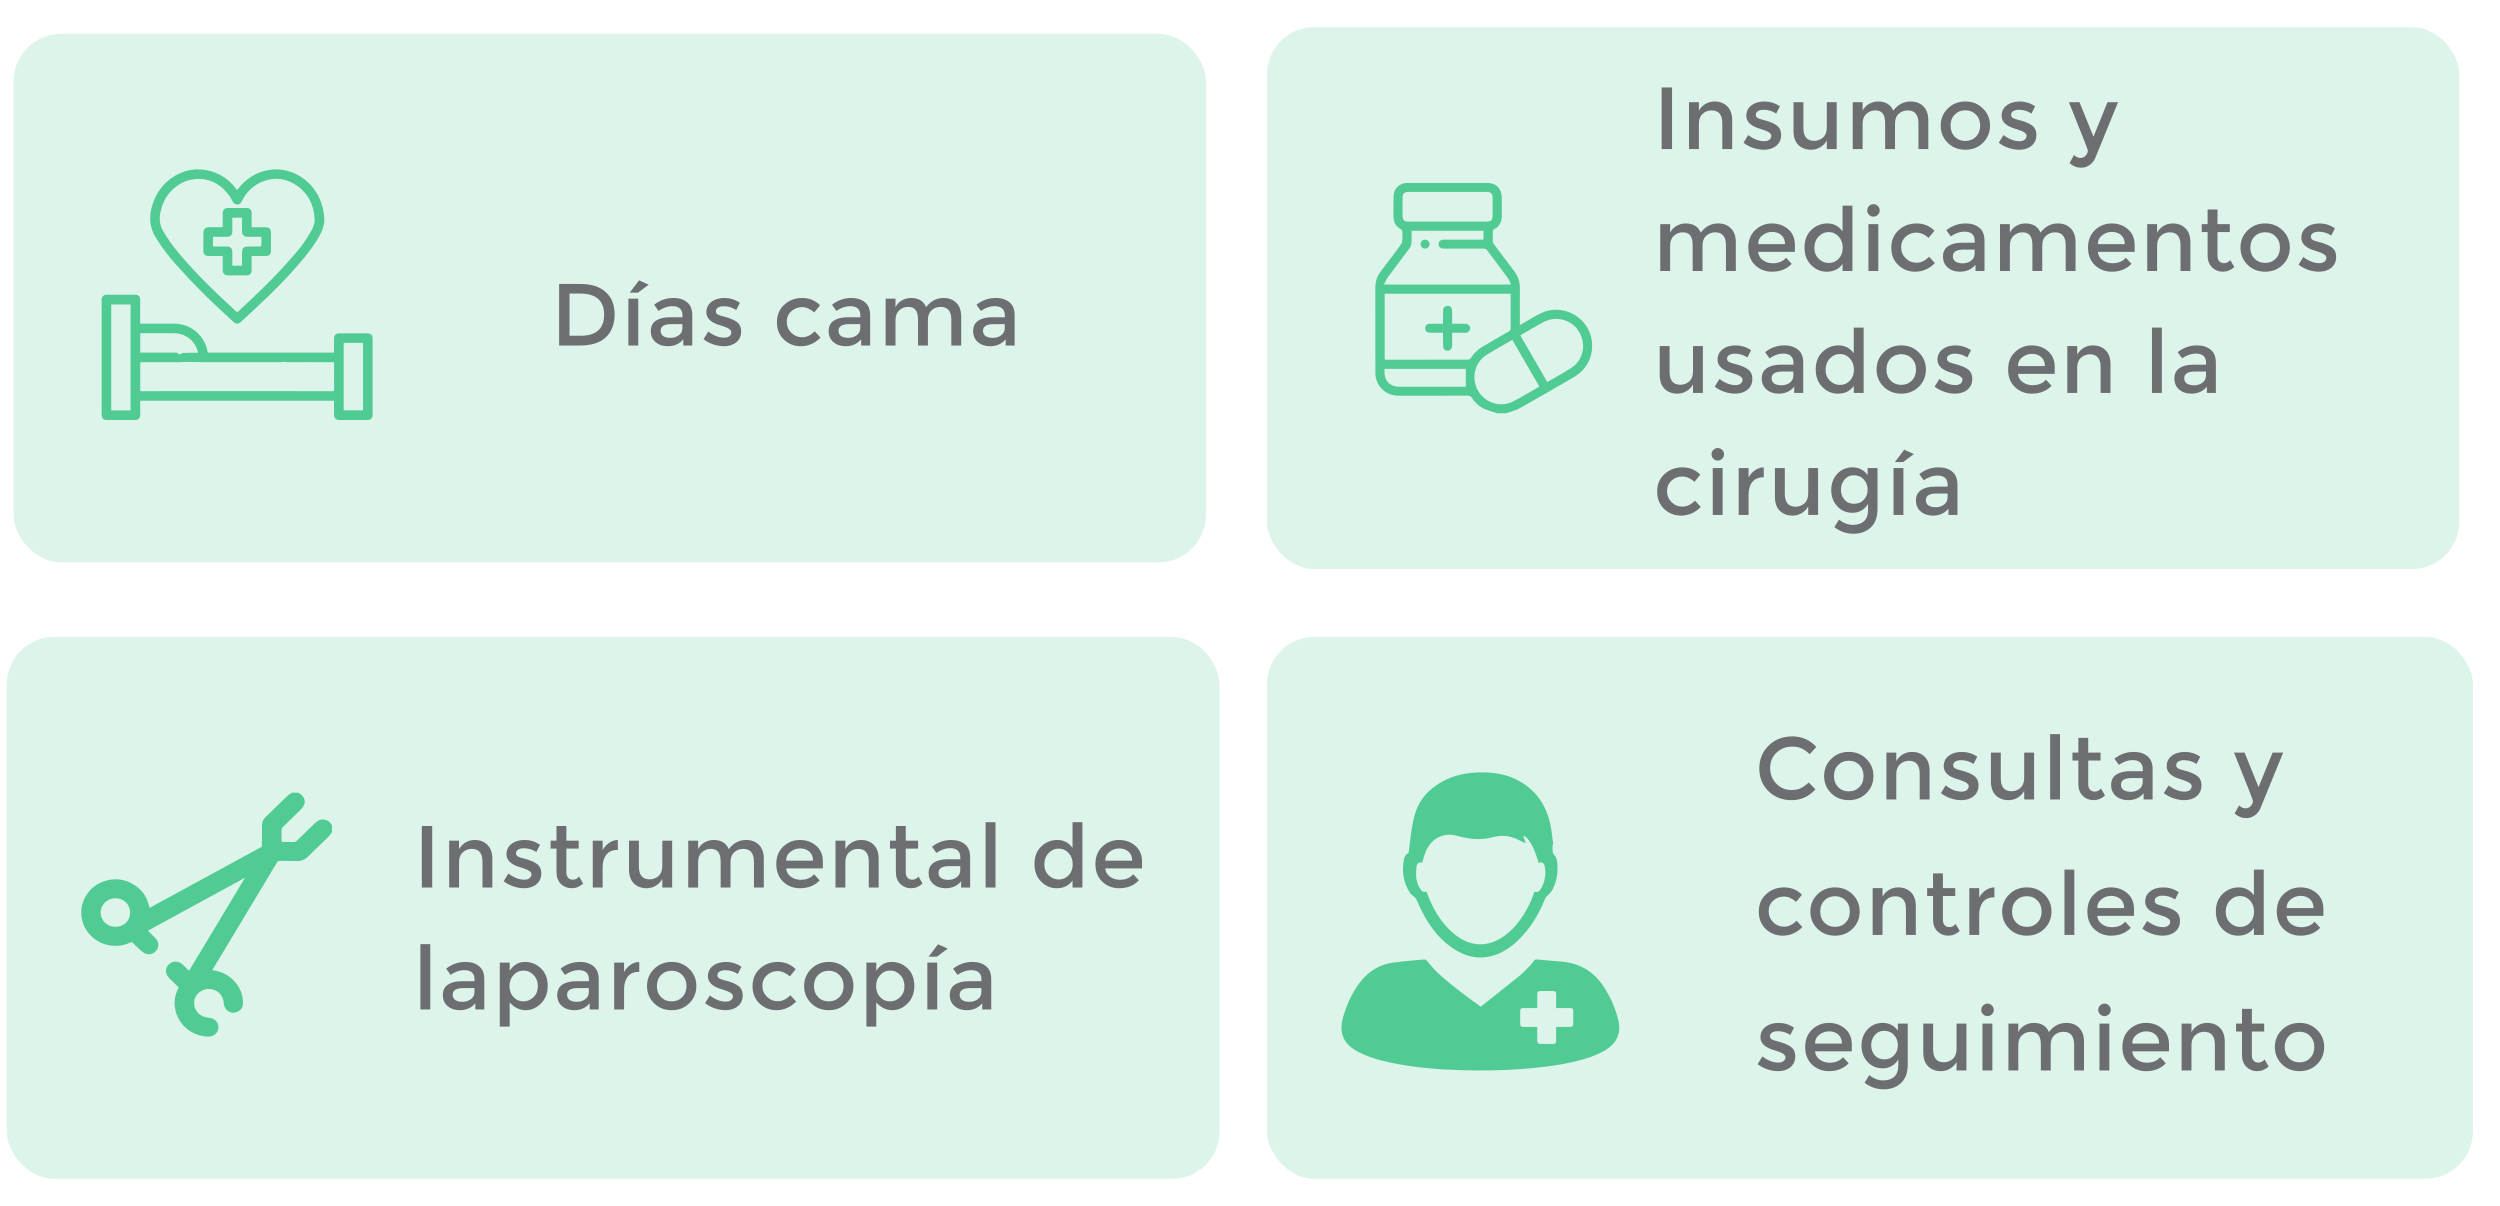 <svg xmlns="http://www.w3.org/2000/svg" width="369" height="178" viewBox="0 0 369 178" fill="none"><rect x="187" y="4" width="176" height="80" rx="7" fill="#50CB93" fill-opacity="0.2"></rect><rect x="187" y="94" width="178" height="80" rx="7" fill="#50CB93" fill-opacity="0.2"></rect><rect x="1" y="94" width="179" height="80" rx="7" fill="#50CB93" fill-opacity="0.2"></rect><rect x="2" y="5" width="176" height="78" rx="7" fill="#50CB93" fill-opacity="0.2"></rect><g clip-path="url(#clip0_8507_121415)"><path d="M48.998 122.828C48.706 123.337 48.254 123.712 47.839 124.118C47.062 124.878 46.266 125.623 45.505 126.397C45.025 126.884 44.471 127.106 43.781 127.087C42.943 127.063 42.103 127.082 41.265 127.072C41.088 127.07 40.989 127.124 40.896 127.279C39.679 129.316 38.452 131.349 37.23 133.384C35.805 135.751 34.383 138.118 32.959 140.485C32.424 141.373 31.886 142.259 31.336 143.169C31.399 143.189 31.46 143.217 31.525 143.227C32.685 143.4 33.681 143.89 34.482 144.721C35.428 145.704 35.926 146.871 35.856 148.226C35.821 148.917 35.203 149.444 34.479 149.474C33.824 149.501 33.201 149.013 33.072 148.362C33.031 148.156 33.015 147.944 32.979 147.737C32.793 146.67 31.865 145.941 30.734 145.971C29.698 145.997 28.789 146.795 28.66 147.791C28.523 148.845 29.22 149.86 30.278 150.125C30.563 150.197 30.861 150.216 31.149 150.279C31.832 150.428 32.296 151.056 32.237 151.737C32.184 152.388 31.615 152.941 30.938 152.992C30.172 153.049 29.452 152.858 28.764 152.562C27.914 152.196 27.219 151.632 26.688 150.889C26.171 150.165 25.873 149.361 25.791 148.479C25.706 147.548 25.898 146.678 26.331 145.852C26.379 145.762 26.342 145.718 26.281 145.659C25.869 145.257 25.453 144.857 25.047 144.448C24.777 144.176 24.567 143.871 24.503 143.481C24.371 142.663 25.178 141.851 26.027 141.94C26.43 141.982 26.744 142.171 27.021 142.431C27.314 142.701 27.591 142.986 27.904 143.292C30.654 138.72 33.395 134.166 36.135 129.611C36.126 129.602 36.118 129.595 36.109 129.587C31.355 132.178 26.601 134.768 21.831 137.368C21.865 137.404 21.895 137.444 21.932 137.479C22.257 137.801 22.593 138.112 22.909 138.444C23.271 138.823 23.46 139.257 23.33 139.791C23.115 140.679 22.025 141.153 21.247 140.641C20.808 140.352 20.44 139.959 20.046 139.608C19.882 139.461 19.728 139.305 19.579 139.143C19.488 139.043 19.411 139.033 19.286 139.092C18.603 139.423 17.876 139.614 17.111 139.608C15.713 139.6 14.484 139.14 13.49 138.178C12.643 137.361 12.151 136.367 12.026 135.202C11.906 134.096 12.148 133.073 12.744 132.133C13.385 131.119 14.294 130.412 15.462 130.042C16.961 129.57 18.396 129.743 19.728 130.554C20.885 131.26 21.632 132.271 21.953 133.57C21.988 133.709 22.029 133.849 22.073 134.005C22.519 133.761 22.945 133.532 23.369 133.3C25.261 132.27 27.151 131.238 29.042 130.209C32.204 128.486 35.366 126.763 38.529 125.043C38.636 124.985 38.662 124.919 38.662 124.805C38.66 123.811 38.669 122.816 38.67 121.822C38.67 121.331 38.868 120.926 39.22 120.584C40.284 119.548 41.345 118.507 42.418 117.481C42.613 117.289 42.869 117.158 43.097 117C43.4 117 43.7 117 44.003 117C44.052 117.032 44.097 117.069 44.15 117.094C44.877 117.46 45.186 118.248 44.829 118.913C44.689 119.173 44.483 119.407 44.269 119.618C43.416 120.461 42.546 121.29 41.691 122.13C41.613 122.207 41.558 122.34 41.556 122.449C41.546 122.999 41.563 123.549 41.556 124.098C41.555 124.237 41.594 124.266 41.726 124.266C42.287 124.266 42.849 124.272 43.408 124.283C43.558 124.286 43.667 124.239 43.773 124.135C44.638 123.286 45.506 122.441 46.383 121.603C46.57 121.424 46.777 121.255 46.999 121.12C47.566 120.777 48.409 120.973 48.783 121.511C48.853 121.613 48.927 121.712 48.999 121.812V122.83L48.998 122.828ZM19.207 134.699C19.203 133.484 18.283 132.584 17.044 132.586C15.806 132.586 14.855 133.508 14.858 134.706C14.861 135.872 15.822 136.805 17.017 136.801C18.284 136.797 19.212 135.907 19.209 134.699H19.207Z" fill="#50CB93"></path></g><g clip-path="url(#clip1_8507_121415)"><path d="M221.006 61C220.35 60.78 219.671 60.61 219.044 60.327C218.285 59.984 217.694 59.402 217.235 58.706C217.092 58.49 216.945 58.403 216.678 58.403C213.273 58.413 209.868 58.41 206.463 58.409C204.753 58.409 203.443 57.376 203.072 55.718C203.01 55.441 203.006 55.147 203.006 54.861C203.002 50.734 203.007 46.607 203 42.48C202.999 41.574 203.251 40.772 203.806 40.048C204.809 38.739 205.797 37.419 206.775 36.092C206.901 35.921 206.971 35.679 206.987 35.463C207.02 35.034 207.008 34.6 206.989 34.17C206.985 34.063 206.911 33.909 206.823 33.863C206.091 33.477 205.686 32.88 205.676 32.057C205.662 30.974 205.656 29.889 205.702 28.807C205.744 27.808 206.607 27.024 207.613 27.006C208.256 26.995 208.9 27.003 209.542 27.003C212.859 27.003 216.175 27.003 219.491 27.003C220.828 27.003 221.66 27.837 221.664 29.18C221.667 30.076 221.662 30.973 221.666 31.869C221.669 32.767 221.312 33.446 220.492 33.863C220.418 33.901 220.344 34.024 220.341 34.109C220.327 34.628 220.325 35.149 220.341 35.669C220.345 35.788 220.416 35.919 220.49 36.02C221.483 37.35 222.473 38.683 223.484 39.999C224.061 40.749 224.338 41.578 224.331 42.521C224.318 44.202 224.328 45.884 224.328 47.566C224.328 47.682 224.328 47.8 224.328 47.977C225.002 47.588 225.622 47.231 226.243 46.874C226.981 46.449 227.713 46.024 228.563 45.836C231.478 45.191 234.437 47.176 234.921 50.119C235.296 52.395 234.315 54.495 232.283 55.679C229.634 57.221 226.983 58.76 224.307 60.254C223.683 60.602 222.952 60.757 222.271 61H221.006ZM204.376 53.096C204.466 53.096 204.542 53.096 204.617 53.096C208.644 53.096 212.67 53.098 216.696 53.087C216.828 53.087 217.01 52.983 217.083 52.871C217.51 52.224 218.017 51.656 218.684 51.258C220.014 50.464 221.357 49.692 222.7 48.92C222.893 48.809 222.981 48.69 222.979 48.455C222.967 46.862 222.973 45.269 222.973 43.675V43.359H204.376V53.095V53.096ZM204.274 41.993H223.043C222.839 41.598 222.705 41.234 222.485 40.934C221.51 39.604 220.504 38.297 219.525 36.97C219.367 36.755 219.203 36.69 218.949 36.692C216.997 36.701 215.045 36.698 213.092 36.696C212.562 36.695 212.257 36.349 212.355 35.876C212.422 35.555 212.691 35.371 213.11 35.371C214.94 35.369 216.77 35.37 218.601 35.37C218.717 35.37 218.834 35.37 218.961 35.37V34.06H208.352C208.352 34.65 208.381 35.225 208.339 35.794C208.318 36.075 208.226 36.388 208.063 36.611C207.011 38.049 205.922 39.46 204.866 40.896C204.636 41.207 204.493 41.581 204.274 41.994L204.274 41.993ZM223.219 50.162C221.946 50.902 220.676 51.597 219.449 52.363C217.671 53.473 217.118 55.747 218.124 57.603C219.097 59.398 221.364 60.206 223.211 59.307C224.58 58.641 225.872 57.821 227.213 57.06C225.876 54.751 224.556 52.469 223.219 50.162V50.162ZM213.672 28.33C211.731 28.33 209.79 28.328 207.849 28.332C207.268 28.332 207.022 28.583 207.021 29.161C207.019 30.046 207.019 30.931 207.021 31.816C207.021 32.48 207.252 32.713 207.916 32.713C211.753 32.714 215.59 32.714 219.427 32.713C220.07 32.713 220.307 32.478 220.31 31.833C220.314 30.97 220.312 30.107 220.31 29.244C220.308 28.557 220.08 28.331 219.393 28.331C217.486 28.33 215.579 28.331 213.671 28.331L213.672 28.33ZM228.379 56.388C229.599 55.675 230.808 55.023 231.959 54.282C233.324 53.402 233.952 51.64 233.543 50.091C232.855 47.484 230.05 46.292 227.671 47.608C226.655 48.17 225.657 48.764 224.651 49.345C224.568 49.393 224.49 49.449 224.397 49.51C225.724 51.802 227.04 54.076 228.379 56.388ZM216.355 57.081V54.442H204.346C204.362 54.798 204.336 55.145 204.402 55.474C204.606 56.476 205.404 57.079 206.503 57.08C209.729 57.084 212.956 57.081 216.182 57.081C216.258 57.081 216.334 57.081 216.355 57.081Z" fill="#50CB93"></path><path d="M214.342 49.115C214.342 49.726 214.345 50.298 214.34 50.871C214.338 51.013 214.326 51.159 214.288 51.295C214.2 51.606 213.923 51.791 213.612 51.767C213.296 51.743 213.045 51.53 213.019 51.2C212.986 50.794 212.994 50.384 212.989 49.975C212.985 49.7 212.988 49.426 212.988 49.114C212.327 49.114 211.698 49.118 211.07 49.113C210.666 49.11 210.402 48.902 210.353 48.566C210.289 48.121 210.565 47.797 211.036 47.789C211.668 47.779 212.299 47.787 212.987 47.787C212.987 47.4 212.985 47.029 212.988 46.659C212.991 46.35 212.983 46.039 213.012 45.732C213.045 45.378 213.285 45.158 213.613 45.135C213.95 45.111 214.248 45.312 214.302 45.67C214.352 46.006 214.336 46.352 214.341 46.694C214.346 47.045 214.342 47.397 214.342 47.786C215.011 47.786 215.65 47.778 216.289 47.789C216.816 47.798 217.142 48.276 216.929 48.723C216.797 48.998 216.562 49.119 216.254 49.117C215.634 49.111 215.014 49.114 214.342 49.114L214.342 49.115Z" fill="#50CB93"></path><path d="M209.676 36.033C209.676 35.669 209.957 35.379 210.319 35.371C210.683 35.363 211.008 35.676 211.007 36.034C211.007 36.393 210.682 36.704 210.318 36.696C209.956 36.687 209.676 36.397 209.676 36.032V36.033Z" fill="#50CB93"></path></g><g clip-path="url(#clip2_8507_121415)"><path d="M218.556 148.593C220.479 147.064 222.413 145.553 224.313 144.002C224.924 143.503 225.456 142.906 226.01 142.34C226.177 142.169 226.286 141.943 226.443 141.76C226.506 141.686 226.628 141.607 226.717 141.614C227.97 141.71 229.222 141.816 230.473 141.93C233.077 142.165 235.142 143.315 236.613 145.499C237.668 147.067 238.42 148.774 238.862 150.595C239.312 152.446 238.657 153.994 236.931 155.011C235.482 155.865 233.897 156.344 232.274 156.719C229.714 157.311 227.111 157.6 224.493 157.794C221.552 158.012 218.606 158.043 215.661 157.957C212.166 157.856 208.684 157.571 205.255 156.845C203.464 156.466 201.707 155.977 200.105 155.047C198.861 154.325 198.051 153.311 198.002 151.837C197.984 151.3 198.071 150.74 198.219 150.221C198.749 148.362 199.508 146.605 200.691 145.052C201.948 143.402 203.57 142.354 205.647 142.075C206.639 141.942 207.638 141.855 208.635 141.752C209.15 141.699 209.665 141.652 210.182 141.619C210.294 141.612 210.451 141.641 210.519 141.715C211.074 142.321 211.567 142.991 212.166 143.549C214.128 145.375 216.295 146.949 218.555 148.593H218.556ZM226.896 151.575C226.896 152.284 226.892 152.953 226.898 153.621C226.9 153.952 227.031 154.08 227.355 154.081C227.983 154.084 228.612 154.077 229.241 154.084C229.546 154.088 229.688 153.95 229.687 153.649C229.684 153.264 229.686 152.879 229.686 152.495C229.686 152.192 229.686 151.89 229.686 151.575C230.402 151.575 231.064 151.577 231.725 151.574C232.087 151.573 232.208 151.458 232.21 151.11C232.213 150.483 232.205 149.856 232.213 149.23C232.217 148.922 232.075 148.789 231.773 148.792C231.21 148.797 230.647 148.793 230.085 148.793C229.959 148.793 229.832 148.793 229.686 148.793C229.686 148.067 229.682 147.397 229.688 146.727C229.69 146.432 229.574 146.272 229.262 146.274C228.622 146.278 227.982 146.27 227.343 146.277C227.017 146.28 226.901 146.409 226.898 146.752C226.894 147.302 226.897 147.851 226.897 148.401C226.897 148.526 226.897 148.652 226.897 148.793C226.18 148.793 225.519 148.79 224.858 148.793C224.485 148.795 224.384 148.895 224.381 149.259C224.378 149.82 224.38 150.381 224.38 150.941C224.38 151.51 224.444 151.573 225.031 151.574C225.637 151.575 226.243 151.574 226.896 151.574V151.575Z" fill="#50CB93"></path><path d="M229.16 124.683C229.16 124.848 229.163 125.013 229.16 125.178C229.152 125.573 229.123 125.926 229.467 126.276C229.715 126.528 229.817 126.987 229.854 127.367C229.99 128.794 229.786 130.179 229.072 131.441C228.875 131.79 228.521 132.049 228.249 132.357C228.16 132.459 228.08 132.58 228.031 132.705C227.089 135.06 225.792 137.183 223.924 138.928C222.816 139.964 221.562 140.765 220.071 141.135C218.162 141.608 216.401 141.194 214.764 140.175C212.816 138.963 211.405 137.245 210.285 135.284C209.808 134.448 209.445 133.547 209.017 132.682C208.952 132.551 208.815 132.452 208.705 132.345C208.502 132.149 208.242 131.99 208.097 131.758C207.14 130.225 206.868 128.56 207.235 126.798C207.308 126.447 207.466 126.115 207.84 125.939C207.915 125.903 207.942 125.724 207.955 125.606C208.172 123.744 208.34 121.87 208.874 120.066C209.482 118.011 210.856 116.545 212.677 115.48C214.623 114.341 216.76 113.97 218.992 114.002C220.862 114.028 222.649 114.382 224.288 115.307C226.749 116.697 228.19 118.846 228.804 121.552C229.036 122.573 229.111 123.631 229.256 124.672C229.224 124.676 229.192 124.68 229.159 124.685L229.16 124.683ZM210.557 131.608C210.69 131.957 210.804 132.288 210.939 132.61C211.821 134.718 213.021 136.6 214.855 138.024C217.113 139.777 219.633 139.834 221.97 138.191C223.085 137.408 223.964 136.402 224.714 135.278C225.474 134.139 226.057 132.914 226.498 131.598C227.013 131.8 227.276 131.479 227.48 131.113C228.031 130.121 228.229 129.058 228.014 127.936C227.904 127.363 227.662 127.217 227.089 127.339C227.046 127.193 227.003 127.046 226.958 126.9C226.606 125.752 226.195 124.629 225.394 123.701C225.269 123.555 225.072 123.472 224.909 123.359C224.889 123.386 224.871 123.413 224.852 123.44C224.968 123.775 225.085 124.109 225.202 124.443C224.93 124.38 224.722 124.282 224.524 124.167C223.2 123.401 221.833 123.161 220.31 123.575C218.546 124.055 216.762 123.858 215.026 123.354C214.224 123.121 213.458 123.154 212.697 123.426C211.422 123.881 210.718 124.875 210.281 126.091C210.135 126.498 210.043 126.925 209.925 127.344C209.408 127.197 209.103 127.426 209.076 127.968C209.064 128.199 209.05 128.429 209.029 128.659C208.948 129.563 209.135 130.406 209.613 131.179C209.881 131.611 210.108 131.708 210.557 131.608Z" fill="#50CB93"></path></g><g clip-path="url(#clip3_8507_121415)"><path d="M20.695 59.15C20.695 59.859 20.695 60.535 20.695 61.209C20.695 61.718 20.439 61.992 19.926 61.996C18.542 62.004 17.157 62.006 15.773 61.996C15.256 61.993 15.004 61.711 15.003 61.15C14.997 59.691 15.002 58.232 15.002 56.774C15.002 54.657 15.002 52.541 15.002 50.424C15.002 48.433 15.002 46.44 15.002 44.448C15.002 44.359 15.002 44.27 15.008 44.181C15.043 43.767 15.309 43.508 15.724 43.507C17.153 43.503 18.583 43.503 20.011 43.507C20.424 43.507 20.689 43.795 20.691 44.238C20.695 45.295 20.693 46.355 20.693 47.413C20.693 47.518 20.693 47.624 20.693 47.772C20.815 47.772 20.919 47.772 21.02 47.772C22.593 47.772 24.164 47.769 25.737 47.774C28.102 47.783 30.115 49.424 30.603 51.731C30.622 51.826 30.646 51.921 30.674 52.044H49.289C49.294 51.932 49.301 51.837 49.301 51.744C49.301 51.175 49.298 50.605 49.304 50.036C49.31 49.443 49.544 49.198 50.13 49.195C51.471 49.19 52.81 49.19 54.15 49.195C54.775 49.198 54.999 49.436 54.999 50.06C54.999 53.759 54.999 57.459 54.999 61.158C54.999 61.73 54.744 61.992 54.168 61.993C52.828 61.997 51.489 61.997 50.148 61.993C49.574 61.992 49.31 61.733 49.303 61.164C49.296 60.586 49.303 60.007 49.303 59.429C49.303 59.343 49.303 59.255 49.303 59.145H20.695V59.15ZM20.705 57.737C20.839 57.737 20.944 57.737 21.049 57.737C22.245 57.737 23.442 57.736 24.638 57.736C30.881 57.736 37.125 57.736 43.367 57.736C45.252 57.736 47.136 57.734 49.02 57.742C49.241 57.742 49.31 57.681 49.308 57.459C49.3 56.391 49.31 55.324 49.312 54.257C49.312 54.003 49.312 53.747 49.312 53.461C49.154 53.461 49.04 53.461 48.927 53.461C46.819 53.459 44.711 53.446 42.603 53.461C42.312 53.464 42.034 53.346 41.736 53.418C41.542 53.465 41.331 53.461 41.127 53.461C37.491 53.464 33.855 53.465 30.22 53.461C29.466 53.461 28.713 53.422 27.958 53.419C27.392 53.418 26.824 53.453 26.258 53.46C25.699 53.467 25.141 53.46 24.582 53.46C23.386 53.46 22.188 53.46 20.991 53.46C20.898 53.46 20.804 53.47 20.703 53.475V57.737H20.705ZM19.275 60.575V44.935H16.419V60.575H19.275ZM50.727 50.609V60.566H53.581V50.609H50.727ZM20.706 52.043C20.846 52.043 20.953 52.043 21.06 52.043C22.265 52.043 23.47 52.043 24.674 52.043C25.109 52.043 25.545 52.043 25.98 52.047C26.047 52.047 26.13 52.05 26.176 52.086C26.285 52.172 26.377 52.281 26.437 52.34C26.665 52.243 26.83 52.124 27.003 52.11C27.499 52.071 27.998 52.074 28.497 52.064C28.732 52.06 28.967 52.064 29.221 52.064C29.202 51.958 29.195 51.915 29.185 51.873C28.816 50.327 27.364 49.193 25.745 49.187C24.585 49.183 23.425 49.18 22.266 49.177C21.752 49.177 21.237 49.177 20.706 49.177V52.043Z" fill="#50CB93"></path><path d="M35.002 28.04C35.256 27.744 35.484 27.45 35.743 27.183C36.847 26.04 38.171 25.322 39.76 25.081C42.666 24.64 45.413 26.193 46.788 28.575C47.437 29.699 47.774 30.904 47.862 32.192C47.919 33.021 47.677 33.772 47.315 34.495C46.637 35.848 45.722 37.041 44.764 38.202C43.2 40.099 41.502 41.875 39.738 43.587C38.365 44.92 36.952 46.213 35.55 47.517C35.174 47.868 34.837 47.867 34.44 47.498C32.986 46.145 31.513 44.81 30.105 43.411C28.742 42.057 27.42 40.658 26.137 39.229C24.968 37.929 23.893 36.552 22.982 35.046C22.128 33.635 21.966 32.175 22.388 30.616C22.986 28.409 24.251 26.719 26.323 25.689C27.613 25.048 28.986 24.857 30.412 25.105C32.259 25.426 33.715 26.38 34.843 27.854C34.89 27.915 34.943 27.972 35.002 28.04ZM29.459 26.403C28.309 26.416 27.396 26.658 26.561 27.16C25.042 28.073 24.124 29.421 23.723 31.127C23.495 32.093 23.495 33.027 23.994 33.944C24.636 35.124 25.421 36.199 26.274 37.225C28.882 40.359 31.811 43.183 34.812 45.937C34.967 46.081 35.061 46.064 35.207 45.929C38.115 43.253 40.955 40.512 43.522 37.5C43.905 37.051 44.285 36.598 44.633 36.125C45.084 35.511 45.486 34.857 45.868 34.197C46.184 33.653 46.468 33.084 46.443 32.422C46.363 30.31 45.526 28.576 43.77 27.365C42.258 26.321 40.59 26.107 38.853 26.757C37.377 27.309 36.355 28.366 35.66 29.753C35.523 30.026 35.312 30.183 35.009 30.188C34.703 30.19 34.495 30.025 34.353 29.759C34.221 29.508 34.089 29.255 33.93 29.02C32.82 27.379 31.295 26.465 29.458 26.401L29.459 26.403Z" fill="#50CB93"></path><path d="M37.144 37.788C37.144 38.36 37.144 38.9 37.144 39.44C37.144 39.582 37.144 39.724 37.144 39.867C37.138 40.363 36.871 40.64 36.364 40.647C35.774 40.656 35.186 40.648 34.596 40.648C34.274 40.648 33.953 40.652 33.631 40.647C33.15 40.637 32.875 40.353 32.874 39.873C32.872 39.189 32.874 38.507 32.874 37.788C32.755 37.788 32.66 37.788 32.565 37.788C31.957 37.788 31.35 37.792 30.742 37.788C30.314 37.784 30.033 37.547 30.025 37.124C30.007 36.155 30.008 35.185 30.025 34.217C30.032 33.83 30.381 33.544 30.803 33.539C31.384 33.53 31.965 33.536 32.545 33.536C32.642 33.536 32.739 33.536 32.872 33.536C32.872 33.42 32.872 33.326 32.872 33.231C32.872 32.635 32.871 32.04 32.872 31.444C32.874 30.996 33.159 30.699 33.599 30.698C34.537 30.694 35.475 30.695 36.413 30.698C36.856 30.699 37.14 30.993 37.142 31.441C37.145 32.125 37.142 32.808 37.142 33.541C37.458 33.541 37.758 33.541 38.057 33.541C38.441 33.541 38.825 33.535 39.209 33.54C39.734 33.548 39.991 33.814 39.991 34.337C39.991 35.227 39.993 36.116 39.991 37.006C39.991 37.539 39.738 37.786 39.203 37.786C38.533 37.786 37.864 37.786 37.144 37.786V37.788ZM35.724 39.223C35.724 38.559 35.724 37.92 35.724 37.281C35.724 36.641 35.974 36.389 36.613 36.388C37.193 36.386 37.774 36.392 38.354 36.381C38.433 36.379 38.574 36.299 38.577 36.25C38.595 35.827 38.587 35.401 38.587 34.965C38.471 34.958 38.392 34.95 38.312 34.95C37.696 34.95 37.08 34.95 36.465 34.95C36.09 34.95 35.813 34.733 35.748 34.367C35.725 34.237 35.725 34.101 35.724 33.969C35.721 33.358 35.724 32.747 35.724 32.13H34.291C34.291 32.246 34.291 32.342 34.291 32.438C34.291 33.007 34.297 33.576 34.291 34.145C34.285 34.681 34.011 34.95 33.48 34.951C32.89 34.953 32.3 34.951 31.712 34.951C31.618 34.951 31.525 34.961 31.432 34.967V36.386C31.541 36.386 31.638 36.386 31.733 36.386C32.323 36.386 32.913 36.377 33.501 36.389C34.028 36.4 34.283 36.666 34.291 37.191C34.297 37.502 34.291 37.813 34.291 38.125C34.291 38.486 34.291 38.847 34.291 39.221H35.722L35.724 39.223Z" fill="#50CB93"></path></g><path d="M85.648 41.913C87.277 41.913 88.529 42.312 89.405 43.109C90.28 43.898 90.718 44.998 90.718 46.411C90.718 47.824 90.293 48.942 89.444 49.765C88.594 50.588 87.294 51 85.544 51H82.528V41.913H85.648ZM89.171 46.45C89.171 44.37 87.979 43.33 85.596 43.33H84.062V49.557H85.765C86.865 49.557 87.706 49.297 88.287 48.777C88.876 48.248 89.171 47.473 89.171 46.45ZM94.166 43.2H92.944L94.322 41.38L95.752 42.017L94.166 43.2ZM92.749 44.084H94.205V51H92.749V44.084ZM102.179 51H100.853V50.077C100.281 50.762 99.514 51.104 98.552 51.104C97.833 51.104 97.235 50.9 96.758 50.493C96.29 50.086 96.056 49.544 96.056 48.868C96.056 48.183 96.307 47.672 96.81 47.334C97.313 46.996 97.993 46.827 98.851 46.827H100.736V46.567C100.736 45.648 100.225 45.189 99.202 45.189C98.561 45.189 97.893 45.423 97.2 45.891L96.55 44.981C97.391 44.314 98.344 43.98 99.41 43.98C100.225 43.98 100.888 44.188 101.399 44.604C101.919 45.011 102.179 45.657 102.179 46.541V51ZM100.723 48.426V47.841H99.085C98.036 47.841 97.512 48.17 97.512 48.829C97.512 49.167 97.642 49.427 97.902 49.609C98.162 49.782 98.522 49.869 98.981 49.869C99.449 49.869 99.856 49.739 100.203 49.479C100.55 49.219 100.723 48.868 100.723 48.426ZM109.393 48.933C109.393 49.592 109.155 50.12 108.678 50.519C108.201 50.909 107.59 51.104 106.845 51.104C106.342 51.104 105.818 51.013 105.272 50.831C104.735 50.649 104.258 50.393 103.842 50.064L104.544 48.933C105.35 49.54 106.13 49.843 106.884 49.843C107.213 49.843 107.473 49.769 107.664 49.622C107.855 49.466 107.95 49.271 107.95 49.037C107.95 48.69 107.491 48.378 106.572 48.101C106.503 48.075 106.451 48.058 106.416 48.049C104.977 47.659 104.258 47.009 104.258 46.099C104.258 45.458 104.505 44.946 104.999 44.565C105.502 44.175 106.152 43.98 106.949 43.98C107.746 43.98 108.5 44.214 109.211 44.682L108.665 45.761C108.102 45.388 107.491 45.202 106.832 45.202C106.485 45.202 106.204 45.267 105.987 45.397C105.77 45.518 105.662 45.705 105.662 45.956C105.662 46.181 105.775 46.346 106 46.45C106.156 46.528 106.373 46.602 106.65 46.671C106.936 46.74 107.187 46.81 107.404 46.879C107.621 46.948 107.829 47.026 108.028 47.113C108.236 47.2 108.457 47.321 108.691 47.477C109.159 47.789 109.393 48.274 109.393 48.933ZM118.197 51.104C117.235 51.104 116.408 50.779 115.714 50.129C115.021 49.47 114.674 48.612 114.674 47.555C114.674 46.498 115.034 45.64 115.753 44.981C116.481 44.314 117.365 43.98 118.405 43.98C119.445 43.98 120.325 44.34 121.044 45.059L120.186 46.112C119.588 45.592 118.986 45.332 118.379 45.332C117.773 45.332 117.244 45.536 116.793 45.943C116.351 46.342 116.13 46.862 116.13 47.503C116.13 48.136 116.351 48.673 116.793 49.115C117.235 49.557 117.777 49.778 118.418 49.778C119.068 49.778 119.679 49.483 120.251 48.894L121.109 49.83C120.269 50.679 119.298 51.104 118.197 51.104ZM128.432 51H127.106V50.077C126.534 50.762 125.767 51.104 124.805 51.104C124.086 51.104 123.488 50.9 123.011 50.493C122.543 50.086 122.309 49.544 122.309 48.868C122.309 48.183 122.56 47.672 123.063 47.334C123.566 46.996 124.246 46.827 125.104 46.827H126.989V46.567C126.989 45.648 126.478 45.189 125.455 45.189C124.814 45.189 124.146 45.423 123.453 45.891L122.803 44.981C123.644 44.314 124.597 43.98 125.663 43.98C126.478 43.98 127.141 44.188 127.652 44.604C128.172 45.011 128.432 45.657 128.432 46.541V51ZM126.976 48.426V47.841H125.338C124.289 47.841 123.765 48.17 123.765 48.829C123.765 49.167 123.895 49.427 124.155 49.609C124.415 49.782 124.775 49.869 125.234 49.869C125.702 49.869 126.109 49.739 126.456 49.479C126.803 49.219 126.976 48.868 126.976 48.426ZM132.175 47.256V51H130.719V44.084H132.175V45.345C132.383 44.92 132.695 44.587 133.111 44.344C133.535 44.101 133.99 43.98 134.476 43.98C135.568 43.98 136.309 44.431 136.699 45.332C137.383 44.431 138.237 43.98 139.26 43.98C140.04 43.98 140.668 44.218 141.145 44.695C141.63 45.172 141.873 45.861 141.873 46.762V51H140.417V47.204C140.417 45.93 139.888 45.293 138.831 45.293C138.337 45.293 137.903 45.453 137.531 45.774C137.167 46.086 136.976 46.545 136.959 47.152V51H135.503V47.204C135.503 46.545 135.386 46.064 135.152 45.761C134.918 45.449 134.549 45.293 134.047 45.293C133.544 45.293 133.106 45.462 132.734 45.8C132.361 46.129 132.175 46.615 132.175 47.256ZM149.759 51H148.433V50.077C147.861 50.762 147.094 51.104 146.132 51.104C145.413 51.104 144.815 50.9 144.338 50.493C143.87 50.086 143.636 49.544 143.636 48.868C143.636 48.183 143.888 47.672 144.39 47.334C144.893 46.996 145.573 46.827 146.431 46.827H148.316V46.567C148.316 45.648 147.805 45.189 146.782 45.189C146.141 45.189 145.474 45.423 144.78 45.891L144.13 44.981C144.971 44.314 145.924 43.98 146.99 43.98C147.805 43.98 148.468 44.188 148.979 44.604C149.499 45.011 149.759 45.657 149.759 46.541V51ZM148.303 48.426V47.841H146.665C145.617 47.841 145.092 48.17 145.092 48.829C145.092 49.167 145.222 49.427 145.482 49.609C145.742 49.782 146.102 49.869 146.561 49.869C147.029 49.869 147.437 49.739 147.783 49.479C148.13 49.219 148.303 48.868 148.303 48.426Z" fill="#6D6E71"></path><path d="M62.261 121.913H63.795V131H62.261V121.913ZM67.755 127.256V131H66.299V124.084H67.755V125.345C67.989 124.92 68.31 124.587 68.717 124.344C69.133 124.101 69.58 123.98 70.056 123.98C70.836 123.98 71.465 124.218 71.941 124.695C72.427 125.172 72.669 125.861 72.669 126.762V131H71.213V127.204C71.213 125.93 70.685 125.293 69.627 125.293C69.125 125.293 68.687 125.462 68.314 125.8C67.942 126.129 67.755 126.615 67.755 127.256ZM79.891 128.933C79.891 129.592 79.652 130.12 79.176 130.519C78.699 130.909 78.088 131.104 77.343 131.104C76.84 131.104 76.316 131.013 75.77 130.831C75.232 130.649 74.756 130.393 74.34 130.064L75.042 128.933C75.848 129.54 76.628 129.843 77.382 129.843C77.711 129.843 77.971 129.769 78.162 129.622C78.352 129.466 78.448 129.271 78.448 129.037C78.448 128.69 77.988 128.378 77.07 128.101C77 128.075 76.948 128.058 76.914 128.049C75.475 127.659 74.756 127.009 74.756 126.099C74.756 125.458 75.003 124.946 75.497 124.565C75.999 124.175 76.649 123.98 77.447 123.98C78.244 123.98 78.998 124.214 79.709 124.682L79.163 125.761C78.599 125.388 77.988 125.202 77.33 125.202C76.983 125.202 76.701 125.267 76.485 125.397C76.268 125.518 76.16 125.705 76.16 125.956C76.16 126.181 76.272 126.346 76.498 126.45C76.654 126.528 76.87 126.602 77.148 126.671C77.434 126.74 77.685 126.81 77.902 126.879C78.118 126.948 78.326 127.026 78.526 127.113C78.734 127.2 78.955 127.321 79.189 127.477C79.657 127.789 79.891 128.274 79.891 128.933ZM83.594 125.254V128.764C83.594 129.093 83.68 129.358 83.854 129.557C84.027 129.748 84.27 129.843 84.582 129.843C84.894 129.843 85.193 129.691 85.479 129.388L86.077 130.415C85.566 130.874 84.998 131.104 84.374 131.104C83.758 131.104 83.23 130.892 82.788 130.467C82.355 130.034 82.138 129.453 82.138 128.725V125.254H81.267V124.084H82.138V121.913H83.594V124.084H85.414V125.254H83.594ZM91.12 125.449C90.401 125.449 89.859 125.683 89.495 126.151C89.131 126.619 88.949 127.247 88.949 128.036V131H87.493V124.084H88.949V125.475C89.183 125.042 89.5 124.686 89.898 124.409C90.306 124.132 90.735 123.989 91.185 123.98L91.198 125.449C91.172 125.449 91.146 125.449 91.12 125.449ZM97.756 127.828V124.084H99.212V131H97.756V129.739C97.522 130.164 97.197 130.497 96.781 130.74C96.374 130.983 95.932 131.104 95.455 131.104C94.675 131.104 94.043 130.866 93.557 130.389C93.081 129.912 92.842 129.223 92.842 128.322V124.084H94.298V127.88C94.298 129.154 94.827 129.791 95.884 129.791C96.387 129.791 96.825 129.626 97.197 129.297C97.57 128.959 97.756 128.469 97.756 127.828ZM103.041 127.256V131H101.585V124.084H103.041V125.345C103.249 124.92 103.561 124.587 103.977 124.344C104.401 124.101 104.856 123.98 105.342 123.98C106.434 123.98 107.175 124.431 107.565 125.332C108.249 124.431 109.103 123.98 110.126 123.98C110.906 123.98 111.534 124.218 112.011 124.695C112.496 125.172 112.739 125.861 112.739 126.762V131H111.283V127.204C111.283 125.93 110.754 125.293 109.697 125.293C109.203 125.293 108.769 125.453 108.397 125.774C108.033 126.086 107.842 126.545 107.825 127.152V131H106.369V127.204C106.369 126.545 106.252 126.064 106.018 125.761C105.784 125.449 105.415 125.293 104.913 125.293C104.41 125.293 103.972 125.462 103.6 125.8C103.227 126.129 103.041 126.615 103.041 127.256ZM121.457 128.179H116.036C116.071 128.682 116.301 129.089 116.725 129.401C117.15 129.704 117.635 129.856 118.181 129.856C119.048 129.856 119.707 129.583 120.157 129.037L120.989 129.947C120.244 130.718 119.273 131.104 118.077 131.104C117.107 131.104 116.279 130.783 115.594 130.142C114.918 129.492 114.58 128.625 114.58 127.542C114.58 126.45 114.927 125.583 115.62 124.942C116.314 124.301 117.128 123.98 118.064 123.98C119.009 123.98 119.811 124.266 120.469 124.838C121.128 125.401 121.457 126.181 121.457 127.178V128.179ZM116.036 127.035H120.001C120.001 126.454 119.819 126.008 119.455 125.696C119.091 125.384 118.641 125.228 118.103 125.228C117.575 125.228 117.098 125.393 116.673 125.722C116.249 126.043 116.036 126.48 116.036 127.035ZM124.775 127.256V131H123.319V124.084H124.775V125.345C125.009 124.92 125.329 124.587 125.737 124.344C126.153 124.101 126.599 123.98 127.076 123.98C127.856 123.98 128.484 124.218 128.961 124.695C129.446 125.172 129.689 125.861 129.689 126.762V131H128.233V127.204C128.233 125.93 127.704 125.293 126.647 125.293C126.144 125.293 125.706 125.462 125.334 125.8C124.961 126.129 124.775 126.615 124.775 127.256ZM133.688 125.254V128.764C133.688 129.093 133.775 129.358 133.948 129.557C134.121 129.748 134.364 129.843 134.676 129.843C134.988 129.843 135.287 129.691 135.573 129.388L136.171 130.415C135.66 130.874 135.092 131.104 134.468 131.104C133.853 131.104 133.324 130.892 132.882 130.467C132.449 130.034 132.232 129.453 132.232 128.725V125.254H131.361V124.084H132.232V121.913H133.688V124.084H135.508V125.254H133.688ZM143.191 131H141.865V130.077C141.293 130.762 140.526 131.104 139.564 131.104C138.844 131.104 138.246 130.9 137.77 130.493C137.302 130.086 137.068 129.544 137.068 128.868C137.068 128.183 137.319 127.672 137.822 127.334C138.324 126.996 139.005 126.827 139.863 126.827H141.748V126.567C141.748 125.648 141.236 125.189 140.214 125.189C139.572 125.189 138.905 125.423 138.212 125.891L137.562 124.981C138.402 124.314 139.356 123.98 140.422 123.98C141.236 123.98 141.899 124.188 142.411 124.604C142.931 125.011 143.191 125.657 143.191 126.541V131ZM141.735 128.426V127.841H140.097C139.048 127.841 138.524 128.17 138.524 128.829C138.524 129.167 138.654 129.427 138.914 129.609C139.174 129.782 139.533 129.869 139.993 129.869C140.461 129.869 140.868 129.739 141.215 129.479C141.561 129.219 141.735 128.868 141.735 128.426ZM146.933 131H145.477V121.354H146.933V131ZM155.953 131.104C155.078 131.104 154.315 130.775 153.665 130.116C153.015 129.457 152.69 128.591 152.69 127.516C152.69 126.441 153.024 125.583 153.691 124.942C154.359 124.301 155.152 123.98 156.07 123.98C156.998 123.98 157.743 124.37 158.306 125.15V121.354H159.762V131H158.306V129.96C157.769 130.723 156.985 131.104 155.953 131.104ZM154.146 127.581C154.146 128.24 154.359 128.777 154.783 129.193C155.208 129.609 155.706 129.817 156.278 129.817C156.85 129.817 157.336 129.609 157.734 129.193C158.133 128.768 158.332 128.227 158.332 127.568C158.332 126.909 158.133 126.359 157.734 125.917C157.336 125.475 156.846 125.254 156.265 125.254C155.685 125.254 155.186 125.475 154.77 125.917C154.354 126.359 154.146 126.914 154.146 127.581ZM168.562 128.179H163.141C163.175 128.682 163.405 129.089 163.83 129.401C164.254 129.704 164.74 129.856 165.286 129.856C166.152 129.856 166.811 129.583 167.262 129.037L168.094 129.947C167.348 130.718 166.378 131.104 165.182 131.104C164.211 131.104 163.383 130.783 162.699 130.142C162.023 129.492 161.685 128.625 161.685 127.542C161.685 126.45 162.031 125.583 162.725 124.942C163.418 124.301 164.233 123.98 165.169 123.98C166.113 123.98 166.915 124.266 167.574 124.838C168.232 125.401 168.562 126.181 168.562 127.178V128.179ZM163.141 127.035H167.106C167.106 126.454 166.924 126.008 166.56 125.696C166.196 125.384 165.745 125.228 165.208 125.228C164.679 125.228 164.202 125.393 163.778 125.722C163.353 126.043 163.141 126.48 163.141 127.035ZM63.509 149H62.053V139.354H63.509V149ZM71.483 149H70.157V148.077C69.585 148.762 68.818 149.104 67.856 149.104C67.137 149.104 66.539 148.9 66.062 148.493C65.594 148.086 65.36 147.544 65.36 146.868C65.36 146.183 65.612 145.672 66.114 145.334C66.617 144.996 67.297 144.827 68.155 144.827H70.04V144.567C70.04 143.648 69.529 143.189 68.506 143.189C67.865 143.189 67.198 143.423 66.504 143.891L65.854 142.981C66.695 142.314 67.648 141.98 68.714 141.98C69.529 141.98 70.192 142.188 70.703 142.604C71.223 143.011 71.483 143.657 71.483 144.541V149ZM70.027 146.426V145.841H68.389C67.341 145.841 66.816 146.17 66.816 146.829C66.816 147.167 66.946 147.427 67.206 147.609C67.466 147.782 67.826 147.869 68.285 147.869C68.753 147.869 69.161 147.739 69.507 147.479C69.854 147.219 70.027 146.868 70.027 146.426ZM77.475 141.98C78.403 141.98 79.196 142.301 79.854 142.942C80.513 143.583 80.842 144.437 80.842 145.503C80.842 146.569 80.513 147.436 79.854 148.103C79.204 148.77 78.442 149.104 77.566 149.104C76.7 149.104 75.92 148.723 75.226 147.96V151.522H73.77V142.084H75.226V143.293C75.798 142.418 76.548 141.98 77.475 141.98ZM75.2 145.555C75.2 146.214 75.4 146.755 75.798 147.18C76.197 147.596 76.682 147.804 77.254 147.804C77.826 147.804 78.325 147.596 78.749 147.18C79.174 146.764 79.386 146.227 79.386 145.568C79.386 144.901 79.178 144.35 78.762 143.917C78.346 143.475 77.848 143.254 77.267 143.254C76.687 143.254 76.197 143.475 75.798 143.917C75.4 144.35 75.2 144.896 75.2 145.555ZM88.368 149H87.042V148.077C86.47 148.762 85.703 149.104 84.741 149.104C84.021 149.104 83.423 148.9 82.947 148.493C82.479 148.086 82.245 147.544 82.245 146.868C82.245 146.183 82.496 145.672 82.999 145.334C83.501 144.996 84.182 144.827 85.04 144.827H86.925V144.567C86.925 143.648 86.413 143.189 85.391 143.189C84.749 143.189 84.082 143.423 83.389 143.891L82.739 142.981C83.579 142.314 84.533 141.98 85.599 141.98C86.413 141.98 87.076 142.188 87.588 142.604C88.108 143.011 88.368 143.657 88.368 144.541V149ZM86.912 146.426V145.841H85.274C84.225 145.841 83.701 146.17 83.701 146.829C83.701 147.167 83.831 147.427 84.091 147.609C84.351 147.782 84.71 147.869 85.17 147.869C85.638 147.869 86.045 147.739 86.392 147.479C86.738 147.219 86.912 146.868 86.912 146.426ZM94.281 143.449C93.562 143.449 93.02 143.683 92.656 144.151C92.293 144.619 92.111 145.247 92.111 146.036V149H90.654V142.084H92.111V143.475C92.344 143.042 92.661 142.686 93.059 142.409C93.467 142.132 93.896 141.989 94.347 141.98L94.359 143.449C94.334 143.449 94.308 143.449 94.281 143.449ZM97.567 147.18C97.983 147.596 98.507 147.804 99.14 147.804C99.772 147.804 100.292 147.596 100.7 147.18C101.116 146.755 101.324 146.209 101.324 145.542C101.324 144.875 101.116 144.333 100.7 143.917C100.292 143.492 99.772 143.28 99.14 143.28C98.507 143.28 97.983 143.492 97.567 143.917C97.159 144.333 96.956 144.875 96.956 145.542C96.956 146.209 97.159 146.755 97.567 147.18ZM101.74 148.077C101.046 148.762 100.18 149.104 99.14 149.104C98.1 149.104 97.233 148.762 96.54 148.077C95.846 147.384 95.5 146.539 95.5 145.542C95.5 144.545 95.846 143.705 96.54 143.02C97.233 142.327 98.1 141.98 99.14 141.98C100.18 141.98 101.046 142.327 101.74 143.02C102.433 143.705 102.78 144.545 102.78 145.542C102.78 146.539 102.433 147.384 101.74 148.077ZM109.622 146.933C109.622 147.592 109.384 148.12 108.907 148.519C108.43 148.909 107.819 149.104 107.074 149.104C106.571 149.104 106.047 149.013 105.501 148.831C104.964 148.649 104.487 148.393 104.071 148.064L104.773 146.933C105.579 147.54 106.359 147.843 107.113 147.843C107.442 147.843 107.702 147.769 107.893 147.622C108.084 147.466 108.179 147.271 108.179 147.037C108.179 146.69 107.72 146.378 106.801 146.101C106.732 146.075 106.68 146.058 106.645 146.049C105.206 145.659 104.487 145.009 104.487 144.099C104.487 143.458 104.734 142.946 105.228 142.565C105.731 142.175 106.381 141.98 107.178 141.98C107.975 141.98 108.729 142.214 109.44 142.682L108.894 143.761C108.331 143.388 107.72 143.202 107.061 143.202C106.714 143.202 106.433 143.267 106.216 143.397C105.999 143.518 105.891 143.705 105.891 143.956C105.891 144.181 106.004 144.346 106.229 144.45C106.385 144.528 106.602 144.602 106.879 144.671C107.165 144.74 107.416 144.81 107.633 144.879C107.85 144.948 108.058 145.026 108.257 145.113C108.465 145.2 108.686 145.321 108.92 145.477C109.388 145.789 109.622 146.274 109.622 146.933ZM114.599 149.104C113.637 149.104 112.81 148.779 112.116 148.129C111.423 147.47 111.076 146.612 111.076 145.555C111.076 144.498 111.436 143.64 112.155 142.981C112.883 142.314 113.767 141.98 114.807 141.98C115.847 141.98 116.727 142.34 117.446 143.059L116.588 144.112C115.99 143.592 115.388 143.332 114.781 143.332C114.175 143.332 113.646 143.536 113.195 143.943C112.753 144.342 112.532 144.862 112.532 145.503C112.532 146.136 112.753 146.673 113.195 147.115C113.637 147.557 114.179 147.778 114.82 147.778C115.47 147.778 116.081 147.483 116.653 146.894L117.511 147.83C116.671 148.679 115.7 149.104 114.599 149.104ZM120.754 147.18C121.17 147.596 121.694 147.804 122.327 147.804C122.959 147.804 123.479 147.596 123.887 147.18C124.303 146.755 124.511 146.209 124.511 145.542C124.511 144.875 124.303 144.333 123.887 143.917C123.479 143.492 122.959 143.28 122.327 143.28C121.694 143.28 121.17 143.492 120.754 143.917C120.346 144.333 120.143 144.875 120.143 145.542C120.143 146.209 120.346 146.755 120.754 147.18ZM124.927 148.077C124.233 148.762 123.367 149.104 122.327 149.104C121.287 149.104 120.42 148.762 119.727 148.077C119.033 147.384 118.687 146.539 118.687 145.542C118.687 144.545 119.033 143.705 119.727 143.02C120.42 142.327 121.287 141.98 122.327 141.98C123.367 141.98 124.233 142.327 124.927 143.02C125.62 143.705 125.967 144.545 125.967 145.542C125.967 146.539 125.62 147.384 124.927 148.077ZM131.587 141.98C132.515 141.98 133.308 142.301 133.966 142.942C134.625 143.583 134.954 144.437 134.954 145.503C134.954 146.569 134.625 147.436 133.966 148.103C133.316 148.77 132.554 149.104 131.678 149.104C130.812 149.104 130.032 148.723 129.338 147.96V151.522H127.882V142.084H129.338V143.293C129.91 142.418 130.66 141.98 131.587 141.98ZM129.312 145.555C129.312 146.214 129.512 146.755 129.91 147.18C130.309 147.596 130.794 147.804 131.366 147.804C131.938 147.804 132.437 147.596 132.861 147.18C133.286 146.764 133.498 146.227 133.498 145.568C133.498 144.901 133.29 144.35 132.874 143.917C132.458 143.475 131.96 143.254 131.379 143.254C130.799 143.254 130.309 143.475 129.91 143.917C129.512 144.35 129.312 144.896 129.312 145.555ZM138.294 141.2H137.072L138.45 139.38L139.88 140.017L138.294 141.2ZM136.877 142.084H138.333V149H136.877V142.084ZM146.307 149H144.981V148.077C144.409 148.762 143.642 149.104 142.68 149.104C141.961 149.104 141.363 148.9 140.886 148.493C140.418 148.086 140.184 147.544 140.184 146.868C140.184 146.183 140.435 145.672 140.938 145.334C141.441 144.996 142.121 144.827 142.979 144.827H144.864V144.567C144.864 143.648 144.353 143.189 143.33 143.189C142.689 143.189 142.021 143.423 141.328 143.891L140.678 142.981C141.519 142.314 142.472 141.98 143.538 141.98C144.353 141.98 145.016 142.188 145.527 142.604C146.047 143.011 146.307 143.657 146.307 144.541V149ZM144.851 146.426V145.841H143.213C142.164 145.841 141.64 146.17 141.64 146.829C141.64 147.167 141.77 147.427 142.03 147.609C142.29 147.782 142.65 147.869 143.109 147.869C143.577 147.869 143.984 147.739 144.331 147.479C144.678 147.219 144.851 146.868 144.851 146.426Z" fill="#6D6E71"></path><path d="M245.261 12.913H246.795V22H245.261V12.913ZM250.755 18.256V22H249.299V15.084H250.755V16.345C250.989 15.92 251.31 15.587 251.717 15.344C252.133 15.101 252.58 14.98 253.056 14.98C253.836 14.98 254.465 15.218 254.941 15.695C255.427 16.172 255.669 16.861 255.669 17.762V22H254.213V18.204C254.213 16.93 253.685 16.293 252.627 16.293C252.125 16.293 251.687 16.462 251.314 16.8C250.942 17.129 250.755 17.615 250.755 18.256ZM262.891 19.933C262.891 20.592 262.652 21.12 262.176 21.519C261.699 21.909 261.088 22.104 260.343 22.104C259.84 22.104 259.316 22.013 258.77 21.831C258.232 21.649 257.756 21.393 257.34 21.064L258.042 19.933C258.848 20.54 259.628 20.843 260.382 20.843C260.711 20.843 260.971 20.769 261.162 20.622C261.352 20.466 261.448 20.271 261.448 20.037C261.448 19.69 260.988 19.378 260.07 19.101C260 19.075 259.948 19.058 259.914 19.049C258.475 18.659 257.756 18.009 257.756 17.099C257.756 16.458 258.003 15.946 258.497 15.565C258.999 15.175 259.649 14.98 260.447 14.98C261.244 14.98 261.998 15.214 262.709 15.682L262.163 16.761C261.599 16.388 260.988 16.202 260.33 16.202C259.983 16.202 259.701 16.267 259.485 16.397C259.268 16.518 259.16 16.705 259.16 16.956C259.16 17.181 259.272 17.346 259.498 17.45C259.654 17.528 259.87 17.602 260.148 17.671C260.434 17.74 260.685 17.81 260.902 17.879C261.118 17.948 261.326 18.026 261.526 18.113C261.734 18.2 261.955 18.321 262.189 18.477C262.657 18.789 262.891 19.274 262.891 19.933ZM269.636 18.828V15.084H271.092V22H269.636V20.739C269.402 21.164 269.077 21.497 268.661 21.74C268.253 21.983 267.811 22.104 267.335 22.104C266.555 22.104 265.922 21.866 265.437 21.389C264.96 20.912 264.722 20.223 264.722 19.322V15.084H266.178V18.88C266.178 20.154 266.706 20.791 267.764 20.791C268.266 20.791 268.704 20.626 269.077 20.297C269.449 19.959 269.636 19.469 269.636 18.828ZM274.92 18.256V22H273.464V15.084H274.92V16.345C275.128 15.92 275.44 15.587 275.856 15.344C276.281 15.101 276.736 14.98 277.221 14.98C278.313 14.98 279.054 15.431 279.444 16.332C280.129 15.431 280.982 14.98 282.005 14.98C282.785 14.98 283.413 15.218 283.89 15.695C284.375 16.172 284.618 16.861 284.618 17.762V22H283.162V18.204C283.162 16.93 282.633 16.293 281.576 16.293C281.082 16.293 280.649 16.453 280.276 16.774C279.912 17.086 279.721 17.545 279.704 18.152V22H278.248V18.204C278.248 17.545 278.131 17.064 277.897 16.761C277.663 16.449 277.295 16.293 276.792 16.293C276.289 16.293 275.852 16.462 275.479 16.8C275.106 17.129 274.92 17.615 274.92 18.256ZM288.514 20.18C288.93 20.596 289.454 20.804 290.087 20.804C290.719 20.804 291.239 20.596 291.647 20.18C292.063 19.755 292.271 19.209 292.271 18.542C292.271 17.875 292.063 17.333 291.647 16.917C291.239 16.492 290.719 16.28 290.087 16.28C289.454 16.28 288.93 16.492 288.514 16.917C288.106 17.333 287.903 17.875 287.903 18.542C287.903 19.209 288.106 19.755 288.514 20.18ZM292.687 21.077C291.993 21.762 291.127 22.104 290.087 22.104C289.047 22.104 288.18 21.762 287.487 21.077C286.793 20.384 286.447 19.539 286.447 18.542C286.447 17.545 286.793 16.705 287.487 16.02C288.18 15.327 289.047 14.98 290.087 14.98C291.127 14.98 291.993 15.327 292.687 16.02C293.38 16.705 293.727 17.545 293.727 18.542C293.727 19.539 293.38 20.384 292.687 21.077ZM300.569 19.933C300.569 20.592 300.331 21.12 299.854 21.519C299.378 21.909 298.767 22.104 298.021 22.104C297.519 22.104 296.994 22.013 296.448 21.831C295.911 21.649 295.434 21.393 295.018 21.064L295.72 19.933C296.526 20.54 297.306 20.843 298.06 20.843C298.39 20.843 298.65 20.769 298.84 20.622C299.031 20.466 299.126 20.271 299.126 20.037C299.126 19.69 298.667 19.378 297.748 19.101C297.679 19.075 297.627 19.058 297.592 19.049C296.154 18.659 295.434 18.009 295.434 17.099C295.434 16.458 295.681 15.946 296.175 15.565C296.678 15.175 297.328 14.98 298.125 14.98C298.923 14.98 299.677 15.214 300.387 15.682L299.841 16.761C299.278 16.388 298.667 16.202 298.008 16.202C297.662 16.202 297.38 16.267 297.163 16.397C296.947 16.518 296.838 16.705 296.838 16.956C296.838 17.181 296.951 17.346 297.176 17.45C297.332 17.528 297.549 17.602 297.826 17.671C298.112 17.74 298.364 17.81 298.58 17.879C298.797 17.948 299.005 18.026 299.204 18.113C299.412 18.2 299.633 18.321 299.867 18.477C300.335 18.789 300.569 19.274 300.569 19.933ZM307.177 24.756C306.544 24.756 305.972 24.526 305.461 24.067L306.124 22.884C306.427 23.17 306.739 23.313 307.06 23.313C307.389 23.313 307.654 23.196 307.853 22.962C308.061 22.728 308.165 22.472 308.165 22.195C308.165 22.074 307.233 19.703 305.37 15.084H306.93L308.997 20.18L311.064 15.084H312.624L309.27 23.3C309.071 23.751 308.785 24.106 308.412 24.366C308.039 24.626 307.628 24.756 307.177 24.756ZM246.509 36.256V40H245.053V33.084H246.509V34.345C246.717 33.92 247.029 33.587 247.445 33.344C247.87 33.101 248.325 32.98 248.81 32.98C249.902 32.98 250.643 33.431 251.033 34.332C251.718 33.431 252.571 32.98 253.594 32.98C254.374 32.98 255.002 33.218 255.479 33.695C255.964 34.172 256.207 34.861 256.207 35.762V40H254.751V36.204C254.751 34.93 254.222 34.293 253.165 34.293C252.671 34.293 252.238 34.453 251.865 34.774C251.501 35.086 251.31 35.545 251.293 36.152V40H249.837V36.204C249.837 35.545 249.72 35.064 249.486 34.761C249.252 34.449 248.884 34.293 248.381 34.293C247.878 34.293 247.441 34.462 247.068 34.8C246.695 35.129 246.509 35.615 246.509 36.256ZM264.926 37.179H259.505C259.539 37.682 259.769 38.089 260.194 38.401C260.618 38.704 261.104 38.856 261.65 38.856C262.516 38.856 263.175 38.583 263.626 38.037L264.458 38.947C263.712 39.718 262.742 40.104 261.546 40.104C260.575 40.104 259.747 39.783 259.063 39.142C258.387 38.492 258.049 37.625 258.049 36.542C258.049 35.45 258.395 34.583 259.089 33.942C259.782 33.301 260.597 32.98 261.533 32.98C262.477 32.98 263.279 33.266 263.938 33.838C264.596 34.401 264.926 35.181 264.926 36.178V37.179ZM259.505 36.035H263.47C263.47 35.454 263.288 35.008 262.924 34.696C262.56 34.384 262.109 34.228 261.572 34.228C261.043 34.228 260.566 34.393 260.142 34.722C259.717 35.043 259.505 35.48 259.505 36.035ZM269.608 40.104C268.733 40.104 267.97 39.775 267.32 39.116C266.67 38.457 266.345 37.591 266.345 36.516C266.345 35.441 266.679 34.583 267.346 33.942C268.013 33.301 268.806 32.98 269.725 32.98C270.652 32.98 271.398 33.37 271.961 34.15V30.354H273.417V40H271.961V38.96C271.424 39.723 270.639 40.104 269.608 40.104ZM267.801 36.581C267.801 37.24 268.013 37.777 268.438 38.193C268.863 38.609 269.361 38.817 269.933 38.817C270.505 38.817 270.99 38.609 271.389 38.193C271.788 37.768 271.987 37.227 271.987 36.568C271.987 35.909 271.788 35.359 271.389 34.917C270.99 34.475 270.501 34.254 269.92 34.254C269.339 34.254 268.841 34.475 268.425 34.917C268.009 35.359 267.801 35.914 267.801 36.581ZM277.237 40H275.781V33.084H277.237V40ZM275.872 31.706C275.69 31.524 275.599 31.307 275.599 31.056C275.599 30.805 275.69 30.588 275.872 30.406C276.054 30.224 276.271 30.133 276.522 30.133C276.774 30.133 276.99 30.224 277.172 30.406C277.354 30.588 277.445 30.805 277.445 31.056C277.445 31.307 277.354 31.524 277.172 31.706C276.99 31.888 276.774 31.979 276.522 31.979C276.271 31.979 276.054 31.888 275.872 31.706ZM282.677 40.104C281.715 40.104 280.887 39.779 280.194 39.129C279.5 38.47 279.154 37.612 279.154 36.555C279.154 35.498 279.513 34.64 280.233 33.981C280.961 33.314 281.845 32.98 282.885 32.98C283.925 32.98 284.804 33.34 285.524 34.059L284.666 35.112C284.068 34.592 283.465 34.332 282.859 34.332C282.252 34.332 281.723 34.536 281.273 34.943C280.831 35.342 280.61 35.862 280.61 36.503C280.61 37.136 280.831 37.673 281.273 38.115C281.715 38.557 282.256 38.778 282.898 38.778C283.548 38.778 284.159 38.483 284.731 37.894L285.589 38.83C284.748 39.679 283.777 40.104 282.677 40.104ZM292.911 40H291.585V39.077C291.013 39.762 290.246 40.104 289.284 40.104C288.565 40.104 287.967 39.9 287.49 39.493C287.022 39.086 286.788 38.544 286.788 37.868C286.788 37.183 287.039 36.672 287.542 36.334C288.045 35.996 288.725 35.827 289.583 35.827H291.468V35.567C291.468 34.648 290.957 34.189 289.934 34.189C289.293 34.189 288.625 34.423 287.932 34.891L287.282 33.981C288.123 33.314 289.076 32.98 290.142 32.98C290.957 32.98 291.62 33.188 292.131 33.604C292.651 34.011 292.911 34.657 292.911 35.541V40ZM291.455 37.426V36.841H289.817C288.768 36.841 288.244 37.17 288.244 37.829C288.244 38.167 288.374 38.427 288.634 38.609C288.894 38.782 289.254 38.869 289.713 38.869C290.181 38.869 290.588 38.739 290.935 38.479C291.282 38.219 291.455 37.868 291.455 37.426ZM296.654 36.256V40H295.198V33.084H296.654V34.345C296.862 33.92 297.174 33.587 297.59 33.344C298.015 33.101 298.47 32.98 298.955 32.98C300.047 32.98 300.788 33.431 301.178 34.332C301.863 33.431 302.716 32.98 303.739 32.98C304.519 32.98 305.147 33.218 305.624 33.695C306.109 34.172 306.352 34.861 306.352 35.762V40H304.896V36.204C304.896 34.93 304.367 34.293 303.31 34.293C302.816 34.293 302.383 34.453 302.01 34.774C301.646 35.086 301.455 35.545 301.438 36.152V40H299.982V36.204C299.982 35.545 299.865 35.064 299.631 34.761C299.397 34.449 299.029 34.293 298.526 34.293C298.023 34.293 297.586 34.462 297.213 34.8C296.84 35.129 296.654 35.615 296.654 36.256ZM315.071 37.179H309.65C309.684 37.682 309.914 38.089 310.339 38.401C310.763 38.704 311.249 38.856 311.795 38.856C312.661 38.856 313.32 38.583 313.771 38.037L314.603 38.947C313.857 39.718 312.887 40.104 311.691 40.104C310.72 40.104 309.892 39.783 309.208 39.142C308.532 38.492 308.194 37.625 308.194 36.542C308.194 35.45 308.54 34.583 309.234 33.942C309.927 33.301 310.742 32.98 311.678 32.98C312.622 32.98 313.424 33.266 314.083 33.838C314.741 34.401 315.071 35.181 315.071 36.178V37.179ZM309.65 36.035H313.615C313.615 35.454 313.433 35.008 313.069 34.696C312.705 34.384 312.254 34.228 311.717 34.228C311.188 34.228 310.711 34.393 310.287 34.722C309.862 35.043 309.65 35.48 309.65 36.035ZM318.388 36.256V40H316.932V33.084H318.388V34.345C318.622 33.92 318.942 33.587 319.35 33.344C319.766 33.101 320.212 32.98 320.689 32.98C321.469 32.98 322.097 33.218 322.574 33.695C323.059 34.172 323.302 34.861 323.302 35.762V40H321.846V36.204C321.846 34.93 321.317 34.293 320.26 34.293C319.757 34.293 319.319 34.462 318.947 34.8C318.574 35.129 318.388 35.615 318.388 36.256ZM327.301 34.254V37.764C327.301 38.093 327.388 38.358 327.561 38.557C327.735 38.748 327.977 38.843 328.289 38.843C328.601 38.843 328.9 38.691 329.186 38.388L329.784 39.415C329.273 39.874 328.705 40.104 328.081 40.104C327.466 40.104 326.937 39.892 326.495 39.467C326.062 39.034 325.845 38.453 325.845 37.725V34.254H324.974V33.084H325.845V30.913H327.301V33.084H329.121V34.254H327.301ZM332.762 38.18C333.178 38.596 333.702 38.804 334.335 38.804C334.968 38.804 335.488 38.596 335.895 38.18C336.311 37.755 336.519 37.209 336.519 36.542C336.519 35.875 336.311 35.333 335.895 34.917C335.488 34.492 334.968 34.28 334.335 34.28C333.702 34.28 333.178 34.492 332.762 34.917C332.355 35.333 332.151 35.875 332.151 36.542C332.151 37.209 332.355 37.755 332.762 38.18ZM336.935 39.077C336.242 39.762 335.375 40.104 334.335 40.104C333.295 40.104 332.428 39.762 331.735 39.077C331.042 38.384 330.695 37.539 330.695 36.542C330.695 35.545 331.042 34.705 331.735 34.02C332.428 33.327 333.295 32.98 334.335 32.98C335.375 32.98 336.242 33.327 336.935 34.02C337.628 34.705 337.975 35.545 337.975 36.542C337.975 37.539 337.628 38.384 336.935 39.077ZM344.818 37.933C344.818 38.592 344.579 39.12 344.103 39.519C343.626 39.909 343.015 40.104 342.27 40.104C341.767 40.104 341.243 40.013 340.697 39.831C340.159 39.649 339.683 39.393 339.267 39.064L339.969 37.933C340.775 38.54 341.555 38.843 342.309 38.843C342.638 38.843 342.898 38.769 343.089 38.622C343.279 38.466 343.375 38.271 343.375 38.037C343.375 37.69 342.915 37.378 341.997 37.101C341.927 37.075 341.875 37.058 341.841 37.049C340.402 36.659 339.683 36.009 339.683 35.099C339.683 34.458 339.93 33.946 340.424 33.565C340.926 33.175 341.576 32.98 342.374 32.98C343.171 32.98 343.925 33.214 344.636 33.682L344.09 34.761C343.526 34.388 342.915 34.202 342.257 34.202C341.91 34.202 341.628 34.267 341.412 34.397C341.195 34.518 341.087 34.705 341.087 34.956C341.087 35.181 341.199 35.346 341.425 35.45C341.581 35.528 341.797 35.602 342.075 35.671C342.361 35.74 342.612 35.81 342.829 35.879C343.045 35.948 343.253 36.026 343.453 36.113C343.661 36.2 343.882 36.321 344.116 36.477C344.584 36.789 344.818 37.274 344.818 37.933ZM249.889 54.828V51.084H251.345V58H249.889V56.739C249.655 57.164 249.33 57.497 248.914 57.74C248.507 57.983 248.065 58.104 247.588 58.104C246.808 58.104 246.175 57.866 245.69 57.389C245.213 56.912 244.975 56.223 244.975 55.322V51.084H246.431V54.88C246.431 56.154 246.96 56.791 248.017 56.791C248.52 56.791 248.957 56.626 249.33 56.297C249.703 55.959 249.889 55.469 249.889 54.828ZM258.644 55.933C258.644 56.592 258.406 57.12 257.929 57.519C257.453 57.909 256.842 58.104 256.096 58.104C255.594 58.104 255.069 58.013 254.523 57.831C253.986 57.649 253.509 57.393 253.093 57.064L253.795 55.933C254.601 56.54 255.381 56.843 256.135 56.843C256.465 56.843 256.725 56.769 256.915 56.622C257.106 56.466 257.201 56.271 257.201 56.037C257.201 55.69 256.742 55.378 255.823 55.101C255.754 55.075 255.702 55.058 255.667 55.049C254.229 54.659 253.509 54.009 253.509 53.099C253.509 52.458 253.756 51.946 254.25 51.565C254.753 51.175 255.403 50.98 256.2 50.98C256.998 50.98 257.752 51.214 258.462 51.682L257.916 52.761C257.353 52.388 256.742 52.202 256.083 52.202C255.737 52.202 255.455 52.267 255.238 52.397C255.022 52.518 254.913 52.705 254.913 52.956C254.913 53.181 255.026 53.346 255.251 53.45C255.407 53.528 255.624 53.602 255.901 53.671C256.187 53.74 256.439 53.81 256.655 53.879C256.872 53.948 257.08 54.026 257.279 54.113C257.487 54.2 257.708 54.321 257.942 54.477C258.41 54.789 258.644 55.274 258.644 55.933ZM266.156 58H264.83V57.077C264.258 57.762 263.491 58.104 262.529 58.104C261.81 58.104 261.212 57.9 260.735 57.493C260.267 57.086 260.033 56.544 260.033 55.868C260.033 55.183 260.285 54.672 260.787 54.334C261.29 53.996 261.97 53.827 262.828 53.827H264.713V53.567C264.713 52.648 264.202 52.189 263.179 52.189C262.538 52.189 261.871 52.423 261.177 52.891L260.527 51.981C261.368 51.314 262.321 50.98 263.387 50.98C264.202 50.98 264.865 51.188 265.376 51.604C265.896 52.011 266.156 52.657 266.156 53.541V58ZM264.7 55.426V54.841H263.062C262.014 54.841 261.489 55.17 261.489 55.829C261.489 56.167 261.619 56.427 261.879 56.609C262.139 56.782 262.499 56.869 262.958 56.869C263.426 56.869 263.834 56.739 264.18 56.479C264.527 56.219 264.7 55.868 264.7 55.426ZM271.264 58.104C270.389 58.104 269.626 57.775 268.976 57.116C268.326 56.457 268.001 55.591 268.001 54.516C268.001 53.441 268.335 52.583 269.002 51.942C269.67 51.301 270.463 50.98 271.381 50.98C272.309 50.98 273.054 51.37 273.617 52.15V48.354H275.073V58H273.617V56.96C273.08 57.723 272.296 58.104 271.264 58.104ZM269.457 54.581C269.457 55.24 269.67 55.777 270.094 56.193C270.519 56.609 271.017 56.817 271.589 56.817C272.161 56.817 272.647 56.609 273.045 56.193C273.444 55.768 273.643 55.227 273.643 54.568C273.643 53.909 273.444 53.359 273.045 52.917C272.647 52.475 272.157 52.254 271.576 52.254C270.996 52.254 270.497 52.475 270.081 52.917C269.665 53.359 269.457 53.914 269.457 54.581ZM279.05 56.18C279.466 56.596 279.99 56.804 280.623 56.804C281.255 56.804 281.775 56.596 282.183 56.18C282.599 55.755 282.807 55.209 282.807 54.542C282.807 53.875 282.599 53.333 282.183 52.917C281.775 52.492 281.255 52.28 280.623 52.28C279.99 52.28 279.466 52.492 279.05 52.917C278.642 53.333 278.439 53.875 278.439 54.542C278.439 55.209 278.642 55.755 279.05 56.18ZM283.223 57.077C282.529 57.762 281.663 58.104 280.623 58.104C279.583 58.104 278.716 57.762 278.023 57.077C277.329 56.384 276.983 55.539 276.983 54.542C276.983 53.545 277.329 52.705 278.023 52.02C278.716 51.327 279.583 50.98 280.623 50.98C281.663 50.98 282.529 51.327 283.223 52.02C283.916 52.705 284.263 53.545 284.263 54.542C284.263 55.539 283.916 56.384 283.223 57.077ZM291.105 55.933C291.105 56.592 290.867 57.12 290.39 57.519C289.914 57.909 289.303 58.104 288.557 58.104C288.055 58.104 287.53 58.013 286.984 57.831C286.447 57.649 285.97 57.393 285.554 57.064L286.256 55.933C287.062 56.54 287.842 56.843 288.596 56.843C288.926 56.843 289.186 56.769 289.376 56.622C289.567 56.466 289.662 56.271 289.662 56.037C289.662 55.69 289.203 55.378 288.284 55.101C288.215 55.075 288.163 55.058 288.128 55.049C286.69 54.659 285.97 54.009 285.97 53.099C285.97 52.458 286.217 51.946 286.711 51.565C287.214 51.175 287.864 50.98 288.661 50.98C289.459 50.98 290.213 51.214 290.923 51.682L290.377 52.761C289.814 52.388 289.203 52.202 288.544 52.202C288.198 52.202 287.916 52.267 287.699 52.397C287.483 52.518 287.374 52.705 287.374 52.956C287.374 53.181 287.487 53.346 287.712 53.45C287.868 53.528 288.085 53.602 288.362 53.671C288.648 53.74 288.9 53.81 289.116 53.879C289.333 53.948 289.541 54.026 289.74 54.113C289.948 54.2 290.169 54.321 290.403 54.477C290.871 54.789 291.105 55.274 291.105 55.933ZM303.277 55.179H297.856C297.89 55.682 298.12 56.089 298.545 56.401C298.969 56.704 299.455 56.856 300.001 56.856C300.867 56.856 301.526 56.583 301.977 56.037L302.809 56.947C302.063 57.718 301.093 58.104 299.897 58.104C298.926 58.104 298.098 57.783 297.414 57.142C296.738 56.492 296.4 55.625 296.4 54.542C296.4 53.45 296.746 52.583 297.44 51.942C298.133 51.301 298.948 50.98 299.884 50.98C300.828 50.98 301.63 51.266 302.289 51.838C302.947 52.401 303.277 53.181 303.277 54.178V55.179ZM297.856 54.035H301.821C301.821 53.454 301.639 53.008 301.275 52.696C300.911 52.384 300.46 52.228 299.923 52.228C299.394 52.228 298.917 52.393 298.493 52.722C298.068 53.043 297.856 53.48 297.856 54.035ZM306.594 54.256V58H305.138V51.084H306.594V52.345C306.828 51.92 307.149 51.587 307.556 51.344C307.972 51.101 308.418 50.98 308.895 50.98C309.675 50.98 310.303 51.218 310.78 51.695C311.265 52.172 311.508 52.861 311.508 53.762V58H310.052V54.204C310.052 52.93 309.523 52.293 308.466 52.293C307.963 52.293 307.526 52.462 307.153 52.8C306.78 53.129 306.594 53.615 306.594 54.256ZM319.086 58H317.63V48.354H319.086V58ZM327.06 58H325.734V57.077C325.162 57.762 324.395 58.104 323.433 58.104C322.714 58.104 322.116 57.9 321.639 57.493C321.171 57.086 320.937 56.544 320.937 55.868C320.937 55.183 321.188 54.672 321.691 54.334C322.194 53.996 322.874 53.827 323.732 53.827H325.617V53.567C325.617 52.648 325.106 52.189 324.083 52.189C323.442 52.189 322.774 52.423 322.081 52.891L321.431 51.981C322.272 51.314 323.225 50.98 324.291 50.98C325.106 50.98 325.769 51.188 326.28 51.604C326.8 52.011 327.06 52.657 327.06 53.541V58ZM325.604 55.426V54.841H323.966C322.917 54.841 322.393 55.17 322.393 55.829C322.393 56.167 322.523 56.427 322.783 56.609C323.043 56.782 323.403 56.869 323.862 56.869C324.33 56.869 324.737 56.739 325.084 56.479C325.431 56.219 325.604 55.868 325.604 55.426ZM248.121 76.104C247.159 76.104 246.331 75.779 245.638 75.129C244.945 74.47 244.598 73.612 244.598 72.555C244.598 71.498 244.958 70.64 245.677 69.981C246.405 69.314 247.289 68.98 248.329 68.98C249.369 68.98 250.249 69.34 250.968 70.059L250.11 71.112C249.512 70.592 248.91 70.332 248.303 70.332C247.696 70.332 247.168 70.536 246.717 70.943C246.275 71.342 246.054 71.862 246.054 72.503C246.054 73.136 246.275 73.673 246.717 74.115C247.159 74.557 247.701 74.778 248.342 74.778C248.992 74.778 249.603 74.483 250.175 73.894L251.033 74.83C250.192 75.679 249.222 76.104 248.121 76.104ZM254.259 76H252.803V69.084H254.259V76ZM252.894 67.706C252.712 67.524 252.621 67.307 252.621 67.056C252.621 66.805 252.712 66.588 252.894 66.406C253.076 66.224 253.293 66.133 253.544 66.133C253.796 66.133 254.012 66.224 254.194 66.406C254.376 66.588 254.467 66.805 254.467 67.056C254.467 67.307 254.376 67.524 254.194 67.706C254.012 67.888 253.796 67.979 253.544 67.979C253.293 67.979 253.076 67.888 252.894 67.706ZM260.258 70.449C259.538 70.449 258.997 70.683 258.633 71.151C258.269 71.619 258.087 72.247 258.087 73.036V76H256.631V69.084H258.087V70.475C258.321 70.042 258.637 69.686 259.036 69.409C259.443 69.132 259.872 68.989 260.323 68.98L260.336 70.449C260.31 70.449 260.284 70.449 260.258 70.449ZM266.894 72.828V69.084H268.35V76H266.894V74.739C266.66 75.164 266.335 75.497 265.919 75.74C265.511 75.983 265.069 76.104 264.593 76.104C263.813 76.104 263.18 75.866 262.695 75.389C262.218 74.912 261.98 74.223 261.98 73.322V69.084H263.436V72.88C263.436 74.154 263.964 74.791 265.022 74.791C265.524 74.791 265.962 74.626 266.335 74.297C266.707 73.959 266.894 73.469 266.894 72.828ZM277.118 69.084V75.116C277.118 76.338 276.784 77.252 276.117 77.859C275.458 78.474 274.609 78.782 273.569 78.782C272.529 78.782 271.589 78.457 270.748 77.807L271.437 76.702C272.113 77.213 272.793 77.469 273.478 77.469C274.171 77.469 274.717 77.291 275.116 76.936C275.523 76.581 275.727 76.013 275.727 75.233V74.349C275.51 74.756 275.198 75.081 274.791 75.324C274.392 75.567 273.942 75.688 273.439 75.688C272.52 75.688 271.766 75.367 271.177 74.726C270.588 74.085 270.293 73.287 270.293 72.334C270.293 71.381 270.588 70.583 271.177 69.942C271.766 69.301 272.516 68.98 273.426 68.98C274.345 68.98 275.09 69.357 275.662 70.111V69.084H277.118ZM271.723 72.282C271.723 72.845 271.896 73.335 272.243 73.751C272.598 74.158 273.071 74.362 273.66 74.362C274.258 74.362 274.739 74.163 275.103 73.764C275.476 73.365 275.662 72.871 275.662 72.282C275.662 71.684 275.476 71.181 275.103 70.774C274.73 70.358 274.249 70.15 273.66 70.15C273.071 70.15 272.598 70.362 272.243 70.787C271.896 71.212 271.723 71.71 271.723 72.282ZM280.905 68.2H279.683L281.061 66.38L282.491 67.017L280.905 68.2ZM279.488 69.084H280.944V76H279.488V69.084ZM288.918 76H287.592V75.077C287.02 75.762 286.253 76.104 285.291 76.104C284.572 76.104 283.974 75.9 283.497 75.493C283.029 75.086 282.795 74.544 282.795 73.868C282.795 73.183 283.046 72.672 283.549 72.334C284.052 71.996 284.732 71.827 285.59 71.827H287.475V71.567C287.475 70.648 286.964 70.189 285.941 70.189C285.3 70.189 284.632 70.423 283.939 70.891L283.289 69.981C284.13 69.314 285.083 68.98 286.149 68.98C286.964 68.98 287.627 69.188 288.138 69.604C288.658 70.011 288.918 70.657 288.918 71.541V76ZM287.462 73.426V72.841H285.824C284.775 72.841 284.251 73.17 284.251 73.829C284.251 74.167 284.381 74.427 284.641 74.609C284.901 74.782 285.261 74.869 285.72 74.869C286.188 74.869 286.595 74.739 286.942 74.479C287.289 74.219 287.462 73.868 287.462 73.426Z" fill="#6D6E71"></path><path d="M264.408 116.609C264.937 116.609 265.392 116.522 265.773 116.349C266.154 116.167 266.553 115.881 266.969 115.491L267.957 116.505C266.995 117.571 265.825 118.104 264.447 118.104C263.078 118.104 261.938 117.662 261.028 116.778C260.127 115.894 259.676 114.776 259.676 113.424C259.676 112.072 260.135 110.945 261.054 110.044C261.981 109.143 263.147 108.692 264.551 108.692C265.964 108.692 267.142 109.212 268.087 110.252L267.112 111.318C266.679 110.902 266.267 110.612 265.877 110.447C265.496 110.282 265.045 110.2 264.525 110.2C263.606 110.2 262.835 110.499 262.211 111.097C261.587 111.686 261.275 112.445 261.275 113.372C261.275 114.291 261.583 115.062 262.198 115.686C262.822 116.301 263.559 116.609 264.408 116.609ZM271.307 116.18C271.723 116.596 272.247 116.804 272.88 116.804C273.513 116.804 274.033 116.596 274.44 116.18C274.856 115.755 275.064 115.209 275.064 114.542C275.064 113.875 274.856 113.333 274.44 112.917C274.033 112.492 273.513 112.28 272.88 112.28C272.247 112.28 271.723 112.492 271.307 112.917C270.9 113.333 270.696 113.875 270.696 114.542C270.696 115.209 270.9 115.755 271.307 116.18ZM275.48 117.077C274.787 117.762 273.92 118.104 272.88 118.104C271.84 118.104 270.973 117.762 270.28 117.077C269.587 116.384 269.24 115.539 269.24 114.542C269.24 113.545 269.587 112.705 270.28 112.02C270.973 111.327 271.84 110.98 272.88 110.98C273.92 110.98 274.787 111.327 275.48 112.02C276.173 112.705 276.52 113.545 276.52 114.542C276.52 115.539 276.173 116.384 275.48 117.077ZM279.891 114.256V118H278.435V111.084H279.891V112.345C280.125 111.92 280.446 111.587 280.853 111.344C281.269 111.101 281.716 110.98 282.192 110.98C282.972 110.98 283.601 111.218 284.077 111.695C284.563 112.172 284.805 112.861 284.805 113.762V118H283.349V114.204C283.349 112.93 282.821 112.293 281.763 112.293C281.261 112.293 280.823 112.462 280.45 112.8C280.078 113.129 279.891 113.615 279.891 114.256ZM292.027 115.933C292.027 116.592 291.788 117.12 291.312 117.519C290.835 117.909 290.224 118.104 289.479 118.104C288.976 118.104 288.452 118.013 287.906 117.831C287.368 117.649 286.892 117.393 286.476 117.064L287.178 115.933C287.984 116.54 288.764 116.843 289.518 116.843C289.847 116.843 290.107 116.769 290.298 116.622C290.488 116.466 290.584 116.271 290.584 116.037C290.584 115.69 290.124 115.378 289.206 115.101C289.136 115.075 289.084 115.058 289.05 115.049C287.611 114.659 286.892 114.009 286.892 113.099C286.892 112.458 287.139 111.946 287.633 111.565C288.135 111.175 288.785 110.98 289.583 110.98C290.38 110.98 291.134 111.214 291.845 111.682L291.299 112.761C290.735 112.388 290.124 112.202 289.466 112.202C289.119 112.202 288.837 112.267 288.621 112.397C288.404 112.518 288.296 112.705 288.296 112.956C288.296 113.181 288.408 113.346 288.634 113.45C288.79 113.528 289.006 113.602 289.284 113.671C289.57 113.74 289.821 113.81 290.038 113.879C290.254 113.948 290.462 114.026 290.662 114.113C290.87 114.2 291.091 114.321 291.325 114.477C291.793 114.789 292.027 115.274 292.027 115.933ZM298.772 114.828V111.084H300.228V118H298.772V116.739C298.538 117.164 298.213 117.497 297.797 117.74C297.389 117.983 296.947 118.104 296.471 118.104C295.691 118.104 295.058 117.866 294.573 117.389C294.096 116.912 293.858 116.223 293.858 115.322V111.084H295.314V114.88C295.314 116.154 295.842 116.791 296.9 116.791C297.402 116.791 297.84 116.626 298.213 116.297C298.585 115.959 298.772 115.469 298.772 114.828ZM304.056 118H302.6V108.354H304.056V118ZM308.221 112.254V115.764C308.221 116.093 308.308 116.358 308.481 116.557C308.655 116.748 308.897 116.843 309.209 116.843C309.521 116.843 309.82 116.691 310.106 116.388L310.704 117.415C310.193 117.874 309.625 118.104 309.001 118.104C308.386 118.104 307.857 117.892 307.415 117.467C306.982 117.034 306.765 116.453 306.765 115.725V112.254H305.894V111.084H306.765V108.913H308.221V111.084H310.041V112.254H308.221ZM317.724 118H316.398V117.077C315.826 117.762 315.059 118.104 314.097 118.104C313.378 118.104 312.78 117.9 312.303 117.493C311.835 117.086 311.601 116.544 311.601 115.868C311.601 115.183 311.852 114.672 312.355 114.334C312.858 113.996 313.538 113.827 314.396 113.827H316.281V113.567C316.281 112.648 315.77 112.189 314.747 112.189C314.106 112.189 313.438 112.423 312.745 112.891L312.095 111.981C312.936 111.314 313.889 110.98 314.955 110.98C315.77 110.98 316.433 111.188 316.944 111.604C317.464 112.011 317.724 112.657 317.724 113.541V118ZM316.268 115.426V114.841H314.63C313.581 114.841 313.057 115.17 313.057 115.829C313.057 116.167 313.187 116.427 313.447 116.609C313.707 116.782 314.067 116.869 314.526 116.869C314.994 116.869 315.401 116.739 315.748 116.479C316.095 116.219 316.268 115.868 316.268 115.426ZM324.938 115.933C324.938 116.592 324.7 117.12 324.223 117.519C323.746 117.909 323.135 118.104 322.39 118.104C321.887 118.104 321.363 118.013 320.817 117.831C320.28 117.649 319.803 117.393 319.387 117.064L320.089 115.933C320.895 116.54 321.675 116.843 322.429 116.843C322.758 116.843 323.018 116.769 323.209 116.622C323.4 116.466 323.495 116.271 323.495 116.037C323.495 115.69 323.036 115.378 322.117 115.101C322.048 115.075 321.996 115.058 321.961 115.049C320.522 114.659 319.803 114.009 319.803 113.099C319.803 112.458 320.05 111.946 320.544 111.565C321.047 111.175 321.697 110.98 322.494 110.98C323.291 110.98 324.045 111.214 324.756 111.682L324.21 112.761C323.647 112.388 323.036 112.202 322.377 112.202C322.03 112.202 321.749 112.267 321.532 112.397C321.315 112.518 321.207 112.705 321.207 112.956C321.207 113.181 321.32 113.346 321.545 113.45C321.701 113.528 321.918 113.602 322.195 113.671C322.481 113.74 322.732 113.81 322.949 113.879C323.166 113.948 323.374 114.026 323.573 114.113C323.781 114.2 324.002 114.321 324.236 114.477C324.704 114.789 324.938 115.274 324.938 115.933ZM331.545 120.756C330.913 120.756 330.341 120.526 329.829 120.067L330.492 118.884C330.796 119.17 331.108 119.313 331.428 119.313C331.758 119.313 332.022 119.196 332.221 118.962C332.429 118.728 332.533 118.472 332.533 118.195C332.533 118.074 331.602 115.703 329.738 111.084H331.298L333.365 116.18L335.432 111.084H336.992L333.638 119.3C333.439 119.751 333.153 120.106 332.78 120.366C332.408 120.626 331.996 120.756 331.545 120.756ZM263.121 138.104C262.159 138.104 261.331 137.779 260.638 137.129C259.945 136.47 259.598 135.612 259.598 134.555C259.598 133.498 259.958 132.64 260.677 131.981C261.405 131.314 262.289 130.98 263.329 130.98C264.369 130.98 265.249 131.34 265.968 132.059L265.11 133.112C264.512 132.592 263.91 132.332 263.303 132.332C262.696 132.332 262.168 132.536 261.717 132.943C261.275 133.342 261.054 133.862 261.054 134.503C261.054 135.136 261.275 135.673 261.717 136.115C262.159 136.557 262.701 136.778 263.342 136.778C263.992 136.778 264.603 136.483 265.175 135.894L266.033 136.83C265.192 137.679 264.222 138.104 263.121 138.104ZM269.276 136.18C269.692 136.596 270.216 136.804 270.849 136.804C271.481 136.804 272.001 136.596 272.409 136.18C272.825 135.755 273.033 135.209 273.033 134.542C273.033 133.875 272.825 133.333 272.409 132.917C272.001 132.492 271.481 132.28 270.849 132.28C270.216 132.28 269.692 132.492 269.276 132.917C268.868 133.333 268.665 133.875 268.665 134.542C268.665 135.209 268.868 135.755 269.276 136.18ZM273.449 137.077C272.755 137.762 271.889 138.104 270.849 138.104C269.809 138.104 268.942 137.762 268.249 137.077C267.555 136.384 267.209 135.539 267.209 134.542C267.209 133.545 267.555 132.705 268.249 132.02C268.942 131.327 269.809 130.98 270.849 130.98C271.889 130.98 272.755 131.327 273.449 132.02C274.142 132.705 274.489 133.545 274.489 134.542C274.489 135.539 274.142 136.384 273.449 137.077ZM277.86 134.256V138H276.404V131.084H277.86V132.345C278.094 131.92 278.415 131.587 278.822 131.344C279.238 131.101 279.684 130.98 280.161 130.98C280.941 130.98 281.569 131.218 282.046 131.695C282.531 132.172 282.774 132.861 282.774 133.762V138H281.318V134.204C281.318 132.93 280.789 132.293 279.732 132.293C279.229 132.293 278.792 132.462 278.419 132.8C278.046 133.129 277.86 133.615 277.86 134.256ZM286.773 132.254V135.764C286.773 136.093 286.86 136.358 287.033 136.557C287.207 136.748 287.449 136.843 287.761 136.843C288.073 136.843 288.372 136.691 288.658 136.388L289.256 137.415C288.745 137.874 288.177 138.104 287.553 138.104C286.938 138.104 286.409 137.892 285.967 137.467C285.534 137.034 285.317 136.453 285.317 135.725V132.254H284.446V131.084H285.317V128.913H286.773V131.084H288.593V132.254H286.773ZM294.3 132.449C293.581 132.449 293.039 132.683 292.675 133.151C292.311 133.619 292.129 134.247 292.129 135.036V138H290.673V131.084H292.129V132.475C292.363 132.042 292.679 131.686 293.078 131.409C293.485 131.132 293.914 130.989 294.365 130.98L294.378 132.449C294.352 132.449 294.326 132.449 294.3 132.449ZM297.585 136.18C298.001 136.596 298.525 136.804 299.158 136.804C299.791 136.804 300.311 136.596 300.718 136.18C301.134 135.755 301.342 135.209 301.342 134.542C301.342 133.875 301.134 133.333 300.718 132.917C300.311 132.492 299.791 132.28 299.158 132.28C298.525 132.28 298.001 132.492 297.585 132.917C297.178 133.333 296.974 133.875 296.974 134.542C296.974 135.209 297.178 135.755 297.585 136.18ZM301.758 137.077C301.065 137.762 300.198 138.104 299.158 138.104C298.118 138.104 297.251 137.762 296.558 137.077C295.865 136.384 295.518 135.539 295.518 134.542C295.518 133.545 295.865 132.705 296.558 132.02C297.251 131.327 298.118 130.98 299.158 130.98C300.198 130.98 301.065 131.327 301.758 132.02C302.451 132.705 302.798 133.545 302.798 134.542C302.798 135.539 302.451 136.384 301.758 137.077ZM306.17 138H304.714V128.354H306.17V138ZM314.976 135.179H309.555C309.59 135.682 309.819 136.089 310.244 136.401C310.669 136.704 311.154 136.856 311.7 136.856C312.567 136.856 313.225 136.583 313.676 136.037L314.508 136.947C313.763 137.718 312.792 138.104 311.596 138.104C310.625 138.104 309.798 137.783 309.113 137.142C308.437 136.492 308.099 135.625 308.099 134.542C308.099 133.45 308.446 132.583 309.139 131.942C309.832 131.301 310.647 130.98 311.583 130.98C312.528 130.98 313.329 131.266 313.988 131.838C314.647 132.401 314.976 133.181 314.976 134.178V135.179ZM309.555 134.035H313.52C313.52 133.454 313.338 133.008 312.974 132.696C312.61 132.384 312.159 132.228 311.622 132.228C311.093 132.228 310.617 132.393 310.192 132.722C309.767 133.043 309.555 133.48 309.555 134.035ZM321.764 135.933C321.764 136.592 321.526 137.12 321.049 137.519C320.572 137.909 319.961 138.104 319.216 138.104C318.713 138.104 318.189 138.013 317.643 137.831C317.106 137.649 316.629 137.393 316.213 137.064L316.915 135.933C317.721 136.54 318.501 136.843 319.255 136.843C319.584 136.843 319.844 136.769 320.035 136.622C320.226 136.466 320.321 136.271 320.321 136.037C320.321 135.69 319.862 135.378 318.943 135.101C318.874 135.075 318.822 135.058 318.787 135.049C317.348 134.659 316.629 134.009 316.629 133.099C316.629 132.458 316.876 131.946 317.37 131.565C317.873 131.175 318.523 130.98 319.32 130.98C320.117 130.98 320.871 131.214 321.582 131.682L321.036 132.761C320.473 132.388 319.862 132.202 319.203 132.202C318.856 132.202 318.575 132.267 318.358 132.397C318.141 132.518 318.033 132.705 318.033 132.956C318.033 133.181 318.146 133.346 318.371 133.45C318.527 133.528 318.744 133.602 319.021 133.671C319.307 133.74 319.558 133.81 319.775 133.879C319.992 133.948 320.2 134.026 320.399 134.113C320.607 134.2 320.828 134.321 321.062 134.477C321.53 134.789 321.764 135.274 321.764 135.933ZM330.322 138.104C329.446 138.104 328.684 137.775 328.034 137.116C327.384 136.457 327.059 135.591 327.059 134.516C327.059 133.441 327.392 132.583 328.06 131.942C328.727 131.301 329.52 130.98 330.439 130.98C331.366 130.98 332.111 131.37 332.675 132.15V128.354H334.131V138H332.675V136.96C332.137 137.723 331.353 138.104 330.322 138.104ZM328.515 134.581C328.515 135.24 328.727 135.777 329.152 136.193C329.576 136.609 330.075 136.817 330.647 136.817C331.219 136.817 331.704 136.609 332.103 136.193C332.501 135.768 332.701 135.227 332.701 134.568C332.701 133.909 332.501 133.359 332.103 132.917C331.704 132.475 331.214 132.254 330.634 132.254C330.053 132.254 329.555 132.475 329.139 132.917C328.723 133.359 328.515 133.914 328.515 134.581ZM342.93 135.179H337.509C337.544 135.682 337.773 136.089 338.198 136.401C338.623 136.704 339.108 136.856 339.654 136.856C340.521 136.856 341.179 136.583 341.63 136.037L342.462 136.947C341.717 137.718 340.746 138.104 339.55 138.104C338.579 138.104 337.752 137.783 337.067 137.142C336.391 136.492 336.053 135.625 336.053 134.542C336.053 133.45 336.4 132.583 337.093 131.942C337.786 131.301 338.601 130.98 339.537 130.98C340.482 130.98 341.283 131.266 341.942 131.838C342.601 132.401 342.93 133.181 342.93 134.178V135.179ZM337.509 134.035H341.474C341.474 133.454 341.292 133.008 340.928 132.696C340.564 132.384 340.113 132.228 339.576 132.228C339.047 132.228 338.571 132.393 338.146 132.722C337.721 133.043 337.509 133.48 337.509 134.035ZM264.98 155.933C264.98 156.592 264.742 157.12 264.265 157.519C263.788 157.909 263.177 158.104 262.432 158.104C261.929 158.104 261.405 158.013 260.859 157.831C260.322 157.649 259.845 157.393 259.429 157.064L260.131 155.933C260.937 156.54 261.717 156.843 262.471 156.843C262.8 156.843 263.06 156.769 263.251 156.622C263.442 156.466 263.537 156.271 263.537 156.037C263.537 155.69 263.078 155.378 262.159 155.101C262.09 155.075 262.038 155.058 262.003 155.049C260.564 154.659 259.845 154.009 259.845 153.099C259.845 152.458 260.092 151.946 260.586 151.565C261.089 151.175 261.739 150.98 262.536 150.98C263.333 150.98 264.087 151.214 264.798 151.682L264.252 152.761C263.689 152.388 263.078 152.202 262.419 152.202C262.072 152.202 261.791 152.267 261.574 152.397C261.357 152.518 261.249 152.705 261.249 152.956C261.249 153.181 261.362 153.346 261.587 153.45C261.743 153.528 261.96 153.602 262.237 153.671C262.523 153.74 262.774 153.81 262.991 153.879C263.208 153.948 263.416 154.026 263.615 154.113C263.823 154.2 264.044 154.321 264.278 154.477C264.746 154.789 264.98 155.274 264.98 155.933ZM273.324 155.179H267.903C267.938 155.682 268.168 156.089 268.592 156.401C269.017 156.704 269.502 156.856 270.048 156.856C270.915 156.856 271.574 156.583 272.024 156.037L272.856 156.947C272.111 157.718 271.14 158.104 269.944 158.104C268.974 158.104 268.146 157.783 267.461 157.142C266.785 156.492 266.447 155.625 266.447 154.542C266.447 153.45 266.794 152.583 267.487 151.942C268.181 151.301 268.995 150.98 269.931 150.98C270.876 150.98 271.678 151.266 272.336 151.838C272.995 152.401 273.324 153.181 273.324 154.178V155.179ZM267.903 154.035H271.868C271.868 153.454 271.686 153.008 271.322 152.696C270.958 152.384 270.508 152.228 269.97 152.228C269.442 152.228 268.965 152.393 268.54 152.722C268.116 153.043 267.903 153.48 267.903 154.035ZM281.581 151.084V157.116C281.581 158.338 281.248 159.252 280.58 159.859C279.922 160.474 279.072 160.782 278.032 160.782C276.992 160.782 276.052 160.457 275.211 159.807L275.9 158.702C276.576 159.213 277.257 159.469 277.941 159.469C278.635 159.469 279.181 159.291 279.579 158.936C279.987 158.581 280.19 158.013 280.19 157.233V156.349C279.974 156.756 279.662 157.081 279.254 157.324C278.856 157.567 278.405 157.688 277.902 157.688C276.984 157.688 276.23 157.367 275.64 156.726C275.051 156.085 274.756 155.287 274.756 154.334C274.756 153.381 275.051 152.583 275.64 151.942C276.23 151.301 276.979 150.98 277.889 150.98C278.808 150.98 279.553 151.357 280.125 152.111V151.084H281.581ZM276.186 154.282C276.186 154.845 276.36 155.335 276.706 155.751C277.062 156.158 277.534 156.362 278.123 156.362C278.721 156.362 279.202 156.163 279.566 155.764C279.939 155.365 280.125 154.871 280.125 154.282C280.125 153.684 279.939 153.181 279.566 152.774C279.194 152.358 278.713 152.15 278.123 152.15C277.534 152.15 277.062 152.362 276.706 152.787C276.36 153.212 276.186 153.71 276.186 154.282ZM288.787 154.828V151.084H290.243V158H288.787V156.739C288.553 157.164 288.228 157.497 287.812 157.74C287.405 157.983 286.963 158.104 286.486 158.104C285.706 158.104 285.073 157.866 284.588 157.389C284.111 156.912 283.873 156.223 283.873 155.322V151.084H285.329V154.88C285.329 156.154 285.858 156.791 286.915 156.791C287.418 156.791 287.855 156.626 288.228 156.297C288.601 155.959 288.787 155.469 288.787 154.828ZM294.071 158H292.615V151.084H294.071V158ZM292.706 149.706C292.524 149.524 292.433 149.307 292.433 149.056C292.433 148.805 292.524 148.588 292.706 148.406C292.888 148.224 293.105 148.133 293.356 148.133C293.608 148.133 293.824 148.224 294.006 148.406C294.188 148.588 294.279 148.805 294.279 149.056C294.279 149.307 294.188 149.524 294.006 149.706C293.824 149.888 293.608 149.979 293.356 149.979C293.105 149.979 292.888 149.888 292.706 149.706ZM297.899 154.256V158H296.443V151.084H297.899V152.345C298.107 151.92 298.419 151.587 298.835 151.344C299.26 151.101 299.715 150.98 300.2 150.98C301.292 150.98 302.033 151.431 302.423 152.332C303.108 151.431 303.961 150.98 304.984 150.98C305.764 150.98 306.392 151.218 306.869 151.695C307.354 152.172 307.597 152.861 307.597 153.762V158H306.141V154.204C306.141 152.93 305.612 152.293 304.555 152.293C304.061 152.293 303.628 152.453 303.255 152.774C302.891 153.086 302.7 153.545 302.683 154.152V158H301.227V154.204C301.227 153.545 301.11 153.064 300.876 152.761C300.642 152.449 300.274 152.293 299.771 152.293C299.268 152.293 298.831 152.462 298.458 152.8C298.085 153.129 297.899 153.615 297.899 154.256ZM311.337 158H309.881V151.084H311.337V158ZM309.972 149.706C309.79 149.524 309.699 149.307 309.699 149.056C309.699 148.805 309.79 148.588 309.972 148.406C310.154 148.224 310.37 148.133 310.622 148.133C310.873 148.133 311.09 148.224 311.272 148.406C311.454 148.588 311.545 148.805 311.545 149.056C311.545 149.307 311.454 149.524 311.272 149.706C311.09 149.888 310.873 149.979 310.622 149.979C310.37 149.979 310.154 149.888 309.972 149.706ZM320.143 155.179H314.722C314.757 155.682 314.986 156.089 315.411 156.401C315.836 156.704 316.321 156.856 316.867 156.856C317.734 156.856 318.392 156.583 318.843 156.037L319.675 156.947C318.93 157.718 317.959 158.104 316.763 158.104C315.792 158.104 314.965 157.783 314.28 157.142C313.604 156.492 313.266 155.625 313.266 154.542C313.266 153.45 313.613 152.583 314.306 151.942C314.999 151.301 315.814 150.98 316.75 150.98C317.695 150.98 318.496 151.266 319.155 151.838C319.814 152.401 320.143 153.181 320.143 154.178V155.179ZM314.722 154.035H318.687C318.687 153.454 318.505 153.008 318.141 152.696C317.777 152.384 317.326 152.228 316.789 152.228C316.26 152.228 315.784 152.393 315.359 152.722C314.934 153.043 314.722 153.48 314.722 154.035ZM323.46 154.256V158H322.004V151.084H323.46V152.345C323.694 151.92 324.015 151.587 324.422 151.344C324.838 151.101 325.284 150.98 325.761 150.98C326.541 150.98 327.169 151.218 327.646 151.695C328.131 152.172 328.374 152.861 328.374 153.762V158H326.918V154.204C326.918 152.93 326.389 152.293 325.332 152.293C324.829 152.293 324.392 152.462 324.019 152.8C323.646 153.129 323.46 153.615 323.46 154.256ZM332.374 152.254V155.764C332.374 156.093 332.46 156.358 332.634 156.557C332.807 156.748 333.05 156.843 333.362 156.843C333.674 156.843 333.973 156.691 334.259 156.388L334.857 157.415C334.345 157.874 333.778 158.104 333.154 158.104C332.538 158.104 332.01 157.892 331.568 157.467C331.134 157.034 330.918 156.453 330.918 155.725V152.254H330.047V151.084H330.918V148.913H332.374V151.084H334.194V152.254H332.374ZM337.834 156.18C338.25 156.596 338.775 156.804 339.407 156.804C340.04 156.804 340.56 156.596 340.967 156.18C341.383 155.755 341.591 155.209 341.591 154.542C341.591 153.875 341.383 153.333 340.967 152.917C340.56 152.492 340.04 152.28 339.407 152.28C338.775 152.28 338.25 152.492 337.834 152.917C337.427 153.333 337.223 153.875 337.223 154.542C337.223 155.209 337.427 155.755 337.834 156.18ZM342.007 157.077C341.314 157.762 340.447 158.104 339.407 158.104C338.367 158.104 337.501 157.762 336.807 157.077C336.114 156.384 335.767 155.539 335.767 154.542C335.767 153.545 336.114 152.705 336.807 152.02C337.501 151.327 338.367 150.98 339.407 150.98C340.447 150.98 341.314 151.327 342.007 152.02C342.701 152.705 343.047 153.545 343.047 154.542C343.047 155.539 342.701 156.384 342.007 157.077Z" fill="#6D6E71"></path><defs><clipPath id="clip0_8507_121415"><rect width="37" height="36" fill="white" transform="translate(12 117)"></rect></clipPath><clipPath id="clip1_8507_121415"><rect width="32" height="34" fill="white" transform="translate(203 27)"></rect></clipPath><clipPath id="clip2_8507_121415"><rect width="41" height="44" fill="white" transform="translate(198 114)"></rect></clipPath><clipPath id="clip3_8507_121415"><rect width="40" height="37" fill="white" transform="translate(15 25)"></rect></clipPath></defs></svg>